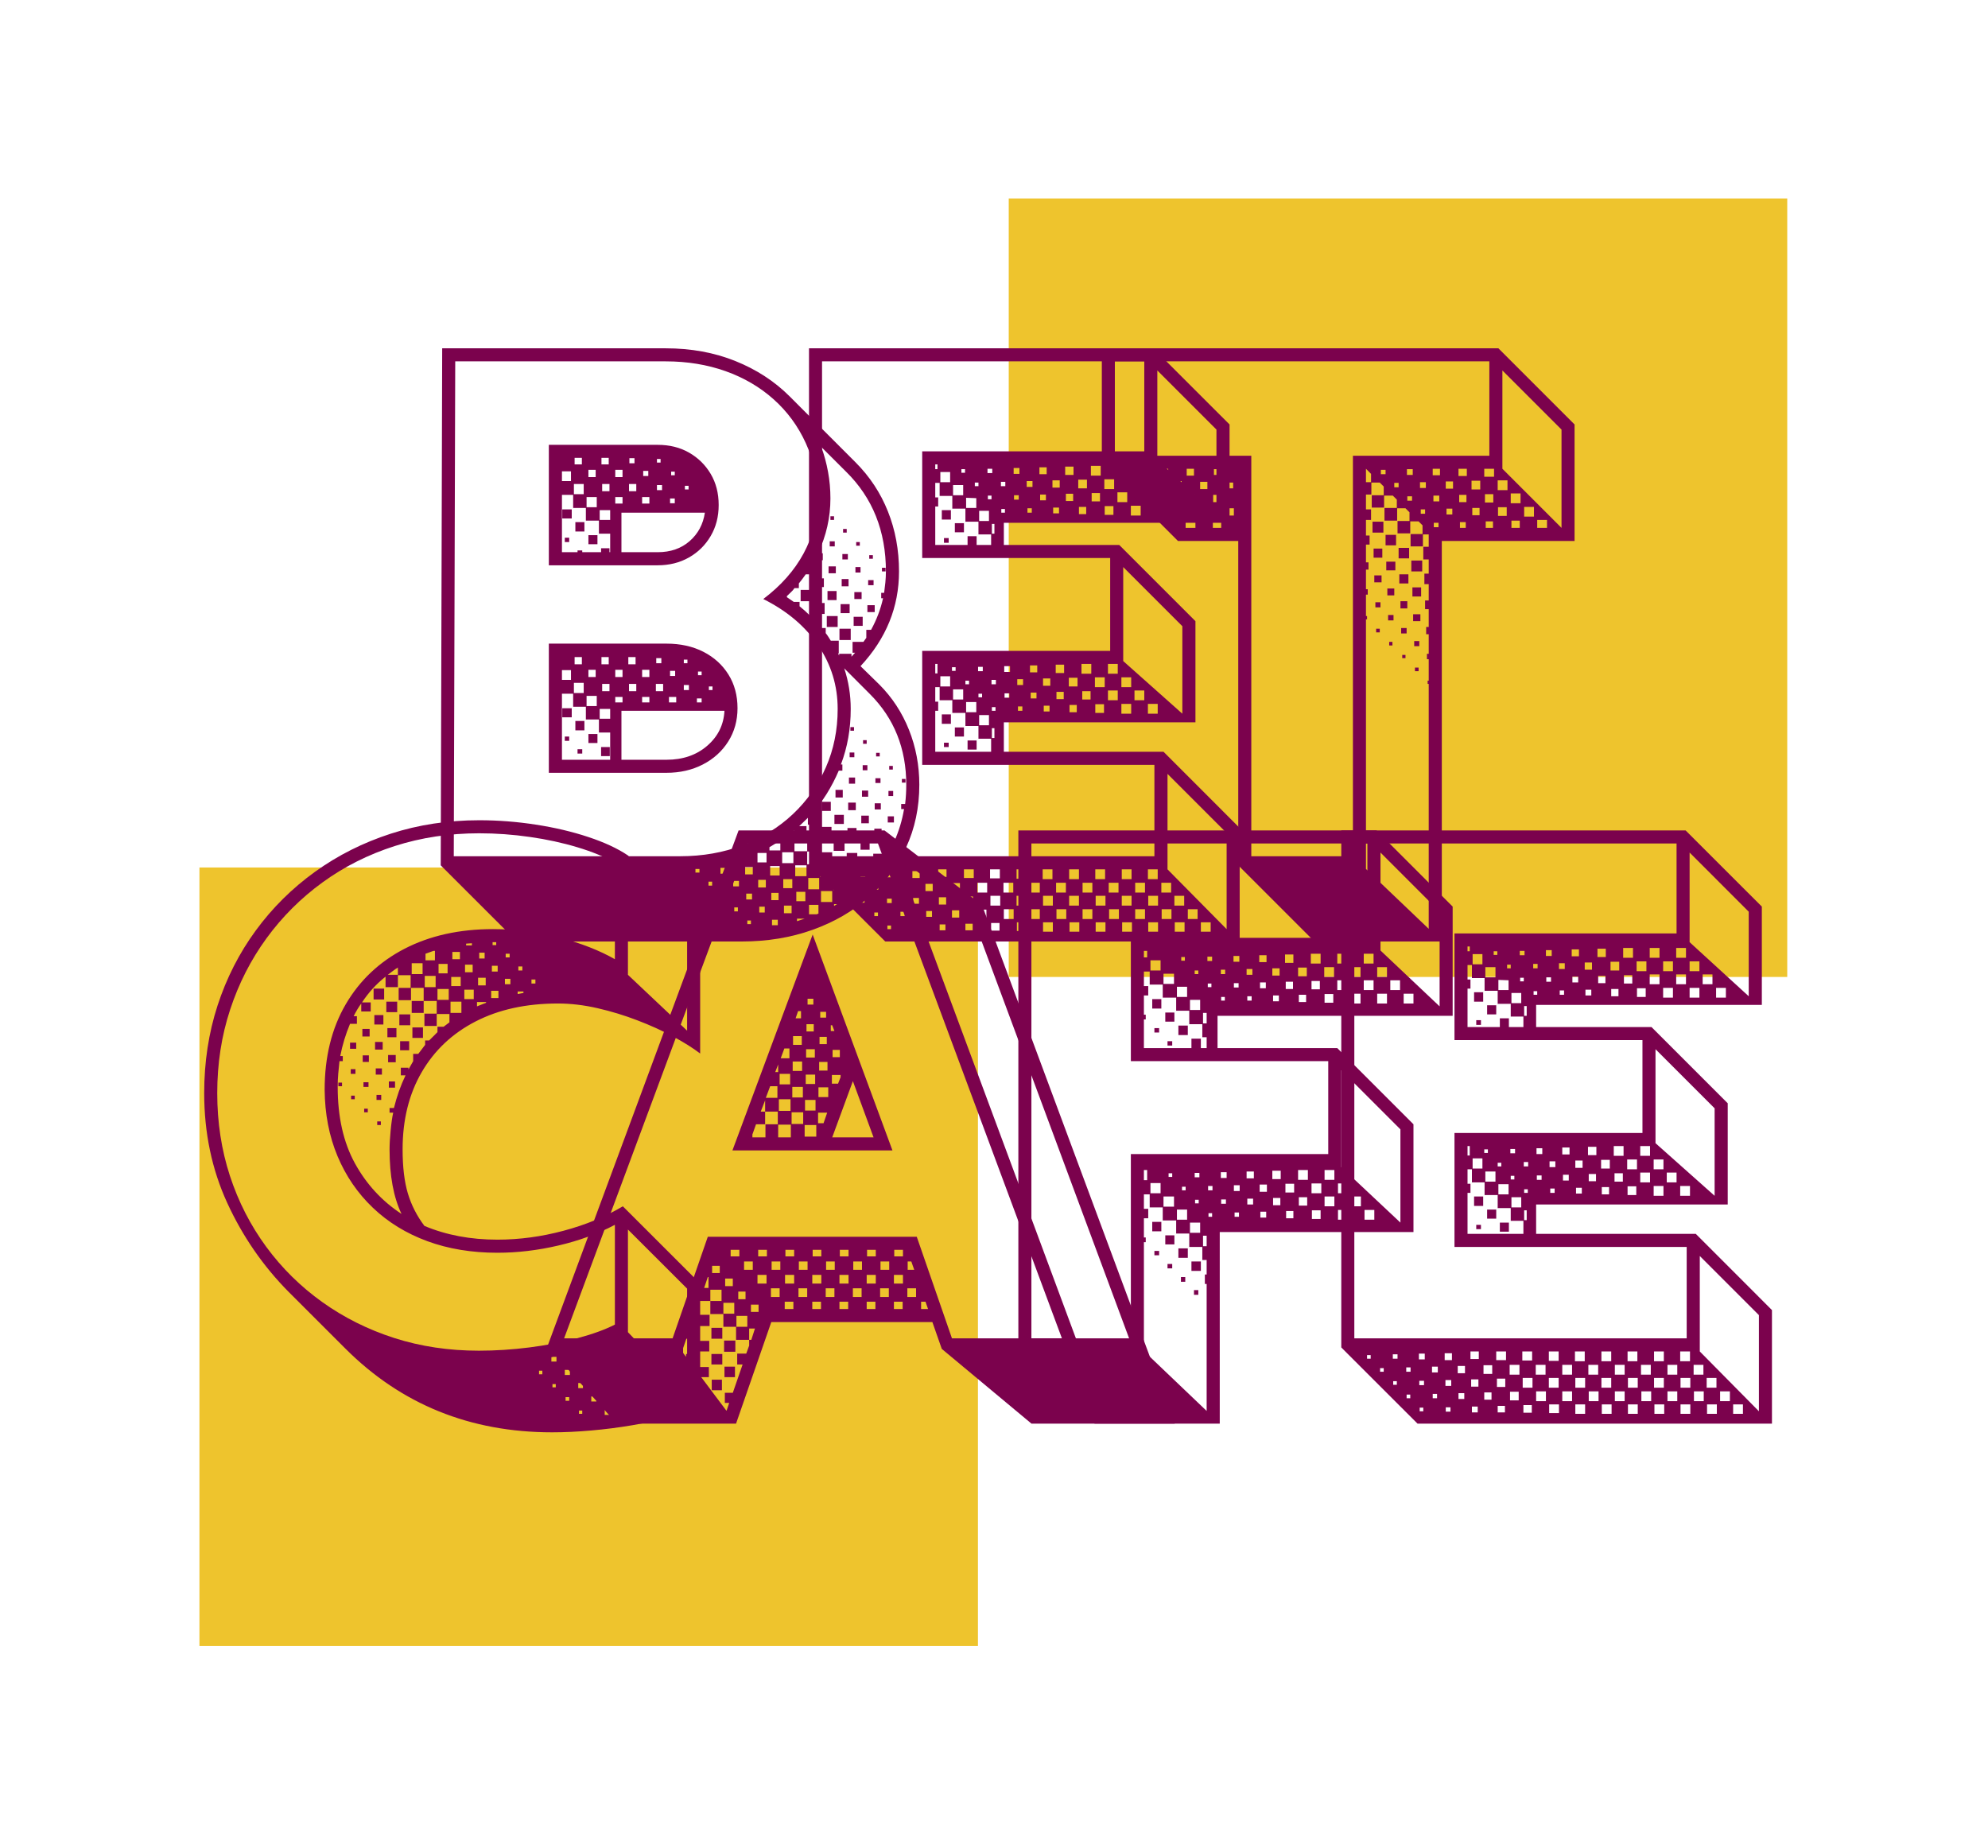 <?xml version="1.0" encoding="UTF-8"?>
<svg xmlns="http://www.w3.org/2000/svg" xmlns:xlink="http://www.w3.org/1999/xlink" width="765" viewBox="0 0 573.75 533.25" height="711" preserveAspectRatio="xMidYMid meet">
  <defs>
    <g></g>
    <clipPath id="da364ab5fd">
      <path d="M 57.559 250.371 L 282.242 250.371 L 282.242 475.055 L 57.559 475.055 Z M 57.559 250.371 " clip-rule="nonzero"></path>
    </clipPath>
    <clipPath id="858b587094">
      <path d="M 291.129 57.281 L 515.812 57.281 L 515.812 281.965 L 291.129 281.965 Z M 291.129 57.281 " clip-rule="nonzero"></path>
    </clipPath>
  </defs>
  <g clip-path="url(#da364ab5fd)">
    <path fill="#eec42d" d="M 57.559 250.371 L 282.242 250.371 L 282.242 475.055 L 57.559 475.055 Z M 57.559 250.371 " fill-opacity="1" fill-rule="nonzero"></path>
  </g>
  <g clip-path="url(#858b587094)">
    <path fill="#eec42d" d="M 291.129 57.281 L 515.812 57.281 L 515.812 281.965 L 291.129 281.965 Z M 291.129 57.281 " fill-opacity="1" fill-rule="nonzero"></path>
  </g>
  <g fill="#7b024d" fill-opacity="1">
    <g transform="translate(116.727, 249.011)">
      <g>
        <path d="M 32.469 22.719 L 10.469 0.734 L 10.891 -148.484 L 75.391 -148.484 C 82.723 -148.484 89.426 -147.258 95.5 -144.812 C 101.57 -142.375 106.773 -138.992 111.109 -134.672 L 130.156 -115.609 C 134.281 -111.484 137.406 -106.75 139.531 -101.406 C 141.664 -96.07 142.734 -90.301 142.734 -84.094 C 142.734 -73.82 139.031 -64.707 131.625 -56.75 L 137.078 -51.422 C 140.773 -47.711 143.617 -43.363 145.609 -38.375 C 147.598 -33.383 148.594 -28.098 148.594 -22.516 C 148.594 -15.953 147.316 -9.91 144.766 -4.391 C 142.223 1.117 138.645 5.895 134.031 9.938 C 129.426 13.988 124 17.129 117.75 19.359 C 111.5 21.598 104.676 22.719 97.281 22.719 Z M 14.234 -1.891 L 79.578 -1.891 C 86.078 -1.891 92.098 -2.953 97.641 -5.078 C 103.191 -7.203 108.008 -10.188 112.094 -14.031 C 116.176 -17.875 119.352 -22.379 121.625 -27.547 C 123.895 -32.711 125.031 -38.332 125.031 -44.406 C 125.031 -51.102 123.16 -57.207 119.422 -62.719 C 115.691 -68.238 110.406 -72.707 103.562 -76.125 C 108.656 -79.969 112.531 -84.348 115.188 -89.266 C 117.844 -94.191 119.172 -99.41 119.172 -104.922 C 119.172 -110.859 118.051 -116.27 115.812 -121.156 C 113.582 -126.039 110.492 -130.242 106.547 -133.766 C 102.598 -137.297 97.973 -140.004 92.672 -141.891 C 87.367 -143.773 81.609 -144.719 75.391 -144.719 L 14.656 -144.719 Z M 41.672 -85.859 L 41.672 -120.625 L 73.094 -120.625 C 76.508 -120.625 79.523 -119.875 82.141 -118.375 C 84.766 -116.875 86.844 -114.832 88.375 -112.25 C 89.914 -109.664 90.688 -106.664 90.688 -103.25 C 90.688 -99.895 89.914 -96.91 88.375 -94.297 C 86.844 -91.68 84.75 -89.617 82.094 -88.109 C 79.445 -86.609 76.445 -85.859 73.094 -85.859 Z M 129.016 -59.484 L 130.062 -60.625 L 129.328 -60.625 L 129.328 -63.766 L 132.469 -63.766 L 133.297 -64.922 L 133.297 -67.234 L 134.672 -67.234 C 136.273 -70.16 137.426 -73.195 138.125 -76.344 L 137.594 -76.344 L 137.594 -77.906 L 138.438 -77.906 C 138.57 -78.883 138.691 -79.895 138.797 -80.938 C 138.898 -81.988 138.953 -83.039 138.953 -84.094 C 138.953 -95.75 135.113 -105.348 127.438 -112.891 L 120.312 -120 C 121.156 -117.695 121.801 -115.305 122.25 -112.828 C 122.707 -110.348 122.938 -107.785 122.938 -105.141 C 122.938 -99.691 121.75 -94.422 119.375 -89.328 L 120.734 -89.328 L 120.734 -87.328 L 118.641 -87.328 L 118.641 -87.859 C 118.297 -87.086 117.844 -86.285 117.281 -85.453 L 117.281 -83.25 L 115.812 -83.25 C 115.531 -82.832 115.211 -82.395 114.859 -81.938 C 114.516 -81.488 114.172 -81.051 113.828 -80.625 L 113.828 -79.266 L 112.562 -79.266 C 112.289 -78.848 111.941 -78.445 111.516 -78.062 C 111.098 -77.676 110.719 -77.312 110.375 -76.969 L 110.375 -76.656 L 112.359 -75.297 L 114.031 -75.297 L 114.031 -74.031 C 115.082 -73.195 116.023 -72.359 116.859 -71.516 L 117.906 -71.516 L 117.906 -70.578 L 120.422 -67.75 L 121.578 -67.75 L 121.578 -66.281 C 121.859 -65.938 122.117 -65.57 122.359 -65.188 C 122.609 -64.801 122.836 -64.438 123.047 -64.094 L 125.344 -64.094 L 125.344 -60.422 L 125.141 -60.422 L 125.453 -59.797 L 125.453 -60.312 L 129.016 -60.312 Z M 49.109 -114.984 L 51.203 -114.984 L 51.203 -116.859 L 49.109 -116.859 Z M 56.859 -114.984 L 58.953 -114.984 L 58.953 -116.859 L 56.859 -116.859 Z M 64.922 -115.297 L 66.391 -115.297 L 66.391 -116.766 L 64.922 -116.766 Z M 72.875 -115.5 L 73.922 -115.5 L 73.922 -116.547 L 72.875 -116.547 Z M 53.094 -111.312 L 55.188 -111.312 L 55.188 -113.406 L 53.094 -113.406 Z M 60.844 -111.312 L 62.938 -111.312 L 62.938 -113.406 L 60.844 -113.406 Z M 68.906 -111.625 L 70.375 -111.625 L 70.375 -113.094 L 68.906 -113.094 Z M 45.453 -110.156 L 48.062 -110.156 L 48.062 -112.984 L 45.453 -112.984 Z M 76.969 -111.844 L 78.016 -111.844 L 78.016 -112.891 L 76.969 -112.891 Z M 48.906 -106.391 L 51.734 -106.391 L 51.734 -109.328 L 48.906 -109.328 Z M 57.062 -107.234 L 59.172 -107.234 L 59.172 -109.328 L 57.062 -109.328 Z M 64.812 -107.234 L 66.906 -107.234 L 66.906 -109.328 L 64.812 -109.328 Z M 72.875 -107.547 L 74.344 -107.547 L 74.344 -109.016 L 72.875 -109.016 Z M 80.938 -107.75 L 82 -107.75 L 82 -108.797 L 80.938 -108.797 Z M 45.453 -89.641 L 49.953 -89.641 L 49.953 -90.156 L 51.312 -90.156 L 51.312 -89.641 L 56.75 -89.641 L 56.75 -90.781 L 59.172 -90.781 L 59.172 -89.641 L 59.375 -89.641 L 59.375 -94.984 L 56.125 -94.984 L 56.125 -98.75 L 52.359 -98.75 L 52.359 -102.406 L 48.688 -102.406 L 48.688 -106.188 L 45.453 -106.188 Z M 52.562 -102.625 L 55.5 -102.625 L 55.5 -105.547 L 52.562 -105.547 Z M 60.844 -103.672 L 62.938 -103.672 L 62.938 -105.547 L 60.844 -105.547 Z M 68.594 -103.672 L 70.688 -103.672 L 70.688 -105.547 L 68.594 -105.547 Z M 76.656 -103.766 L 78.016 -103.766 L 78.016 -105.141 L 76.656 -105.141 Z M 45.547 -99.375 L 45.547 -102 L 48.281 -102 L 48.281 -99.375 Z M 56.344 -98.953 L 59.375 -98.953 L 59.375 -101.781 L 56.344 -101.781 Z M 62.625 -89.641 L 73.094 -89.641 C 76.789 -89.641 79.859 -90.703 82.297 -92.828 C 84.742 -94.961 86.211 -97.703 86.703 -101.047 L 62.625 -101.047 Z M 122.938 -98.953 L 122.938 -100 L 123.984 -100 L 123.984 -98.953 Z M 49.328 -95.609 L 49.328 -98.328 L 51.938 -98.328 L 51.938 -95.609 Z M 126.594 -95.297 L 126.594 -96.344 L 127.641 -96.344 L 127.641 -95.297 Z M 53.094 -91.938 L 53.094 -94.562 L 55.703 -94.562 L 55.703 -91.938 Z M 46.281 -92.562 L 46.281 -93.828 L 47.547 -93.828 L 47.547 -92.562 Z M 122.734 -91.312 L 122.734 -92.781 L 124.188 -92.781 L 124.188 -91.312 Z M 130.375 -91.516 L 130.375 -92.562 L 131.422 -92.562 L 131.422 -91.516 Z M 126.391 -87.547 L 126.391 -89.109 L 127.969 -89.109 L 127.969 -87.547 Z M 134.141 -87.75 L 134.141 -88.797 L 135.188 -88.797 L 135.188 -87.75 Z M 122.406 -83.562 L 122.406 -85.547 L 124.5 -85.547 L 124.5 -83.562 Z M 130.156 -83.766 L 130.156 -85.344 L 131.625 -85.344 L 131.625 -83.766 Z M 137.812 -84.094 L 137.812 -85.141 L 138.859 -85.141 L 138.859 -84.094 Z M 118.438 -79.578 L 118.438 -82.094 L 121.047 -82.094 L 121.047 -79.578 Z M 126.188 -79.797 L 126.188 -81.891 L 128.172 -81.891 L 128.172 -79.797 Z M 133.828 -80.109 L 133.828 -81.578 L 135.391 -81.578 L 135.391 -80.109 Z M 114.344 -75.5 L 114.344 -78.75 L 117.594 -78.75 L 117.594 -75.5 Z M 122.094 -75.812 L 122.094 -78.438 L 124.719 -78.438 L 124.719 -75.812 Z M 129.844 -76.125 L 129.844 -78.125 L 131.938 -78.125 L 131.938 -76.125 Z M 118.125 -71.828 L 118.125 -74.969 L 121.266 -74.969 L 121.266 -71.828 Z M 125.875 -72.047 L 125.875 -74.656 L 128.484 -74.656 L 128.484 -72.047 Z M 133.609 -72.359 L 133.609 -74.344 L 135.719 -74.344 L 135.719 -72.359 Z M 121.891 -68.062 L 121.891 -71.203 L 125.031 -71.203 L 125.031 -68.062 Z M 129.641 -68.375 L 129.641 -71 L 132.25 -71 L 132.25 -68.375 Z M 125.547 -64.297 L 125.547 -67.547 L 128.797 -67.547 L 128.797 -64.297 Z M 41.672 -25.969 L 41.672 -63.25 L 75.609 -63.25 C 79.648 -63.25 83.207 -62.461 86.281 -60.891 C 89.352 -59.316 91.758 -57.133 93.5 -54.344 C 95.25 -51.551 96.125 -48.305 96.125 -44.609 C 96.125 -41.047 95.234 -37.848 93.453 -35.016 C 91.672 -32.191 89.227 -29.977 86.125 -28.375 C 83.02 -26.77 79.516 -25.969 75.609 -25.969 Z M 49.109 -57.281 L 51.203 -57.281 L 51.203 -59.375 L 49.109 -59.375 Z M 56.859 -57.281 L 58.953 -57.281 L 58.953 -59.375 L 56.859 -59.375 Z M 64.609 -57.281 L 66.703 -57.281 L 66.703 -59.375 L 64.609 -59.375 Z M 72.672 -57.594 L 74.141 -57.594 L 74.141 -59.062 L 72.672 -59.062 Z M 80.625 -57.594 L 81.672 -57.594 L 81.672 -58.641 L 80.625 -58.641 Z M 123.781 7.859 L 127.438 7.859 L 127.438 4.391 L 131 4.391 L 131 7.547 C 133.656 5.305 135.957 2.789 137.906 0 L 135.297 0 L 135.297 -2.625 L 138.016 -2.625 L 138.016 -0.203 C 138.43 -0.766 138.832 -1.359 139.219 -1.984 C 139.602 -2.617 139.969 -3.285 140.312 -3.984 L 139.266 -3.984 L 139.266 -6.172 L 141.359 -6.172 C 142.691 -9.109 143.633 -12.219 144.188 -15.5 L 143.359 -15.5 L 143.359 -16.969 L 144.5 -16.969 C 144.719 -18.781 144.828 -20.629 144.828 -22.516 C 144.828 -32.984 141.332 -41.707 134.344 -48.688 L 126.922 -56.125 C 128.172 -52.352 128.797 -48.445 128.797 -44.406 C 128.797 -38.676 127.852 -33.332 125.969 -28.375 L 126.391 -28.375 L 126.391 -26.594 L 125.344 -26.594 C 124.363 -24.289 123.211 -22.07 121.891 -19.938 C 120.566 -17.812 119.066 -15.844 117.391 -14.031 L 119.578 -14.031 L 119.578 -11 L 116.438 -11 L 116.438 -12.984 L 113.938 -10.578 L 116.031 -10.578 L 116.031 -7.016 L 112.562 -7.016 L 112.562 -3.344 L 116.234 -3.344 L 116.234 -6.812 L 119.797 -6.812 L 119.797 -3.25 L 116.234 -3.25 L 116.234 0.422 L 119.906 0.422 L 119.906 -3.031 L 123.453 -3.031 L 123.453 0.422 L 120 0.422 L 120 4.078 L 123.672 4.078 L 123.672 0.625 L 127.234 0.625 L 127.234 4.188 L 123.781 4.188 Z M 53.094 -53.609 L 55.188 -53.609 L 55.188 -55.703 L 53.094 -55.703 Z M 60.844 -53.609 L 62.938 -53.609 L 62.938 -55.703 L 60.844 -55.703 Z M 68.594 -53.609 L 70.688 -53.609 L 70.688 -55.703 L 68.594 -55.703 Z M 45.453 -52.781 L 48.062 -52.781 L 48.062 -55.609 L 45.453 -55.609 Z M 76.656 -53.922 L 78.125 -53.922 L 78.125 -55.391 L 76.656 -55.391 Z M 84.719 -54.141 L 85.766 -54.141 L 85.766 -55.188 L 84.719 -55.188 Z M 48.906 -49 L 51.734 -49 L 51.734 -51.938 L 48.906 -51.938 Z M 57.062 -49.531 L 59.172 -49.531 L 59.172 -51.625 L 57.062 -51.625 Z M 64.812 -49.531 L 66.906 -49.531 L 66.906 -51.625 L 64.812 -51.625 Z M 72.562 -49.531 L 74.656 -49.531 L 74.656 -51.625 L 72.562 -51.625 Z M 80.625 -49.844 L 82.094 -49.844 L 82.094 -51.312 L 80.625 -51.312 Z M 87.859 -49.844 L 88.906 -49.844 L 88.906 -50.891 L 87.859 -50.891 Z M 45.453 -29.734 L 59.375 -29.734 L 59.375 -37.594 L 56.125 -37.594 L 56.125 -41.359 L 52.359 -41.359 L 52.359 -45.031 L 48.688 -45.031 L 48.688 -48.797 L 45.453 -48.797 Z M 52.562 -45.234 L 55.5 -45.234 L 55.5 -48.172 L 52.562 -48.172 Z M 60.844 -46.281 L 62.938 -46.281 L 62.938 -47.859 L 60.844 -47.859 Z M 68.594 -46.281 L 70.688 -46.281 L 70.688 -47.859 L 68.594 -47.859 Z M 76.344 -46.281 L 78.438 -46.281 L 78.438 -47.859 L 76.344 -47.859 Z M 84.406 -46.281 L 85.766 -46.281 L 85.766 -47.438 L 84.406 -47.438 Z M 45.547 -41.984 L 45.547 -44.609 L 48.281 -44.609 L 48.281 -41.984 Z M 56.344 -41.578 L 59.375 -41.578 L 59.375 -44.406 L 56.344 -44.406 Z M 62.625 -29.734 L 75.609 -29.734 C 80.348 -29.734 84.27 -31.078 87.375 -33.766 C 90.488 -36.453 92.148 -39.82 92.359 -43.875 L 62.625 -43.875 Z M 49.328 -38.219 L 49.328 -40.938 L 51.938 -40.938 L 51.938 -38.219 Z M 128.703 -38.109 L 128.703 -39.156 L 129.75 -39.156 L 129.75 -38.109 Z M 53.094 -34.562 L 53.094 -37.172 L 55.703 -37.172 L 55.703 -34.562 Z M 46.281 -35.188 L 46.281 -36.438 L 47.547 -36.438 L 47.547 -35.188 Z M 132.359 -34.344 L 132.359 -35.391 L 133.406 -35.391 L 133.406 -34.344 Z M 56.75 -30.781 L 56.75 -33.406 L 59.266 -33.406 L 59.266 -30.781 Z M 49.953 -31.516 L 49.953 -32.781 L 51.312 -32.781 L 51.312 -31.516 Z M 128.484 -30.469 L 128.484 -31.828 L 129.844 -31.828 L 129.844 -30.469 Z M 136.125 -30.688 L 136.125 -31.734 L 137.172 -31.734 L 137.172 -30.688 Z M 132.25 -26.703 L 132.25 -28.172 L 133.609 -28.172 L 133.609 -26.703 Z M 139.906 -26.906 L 139.906 -27.953 L 140.953 -27.953 L 140.953 -26.906 Z M 128.281 -22.828 L 128.281 -24.609 L 130.062 -24.609 L 130.062 -22.828 Z M 135.922 -23.031 L 135.922 -24.406 L 137.391 -24.406 L 137.391 -23.031 Z M 143.562 -23.141 L 143.562 -24.188 L 144.609 -24.188 L 144.609 -23.141 Z M 124.406 -18.844 L 124.406 -21.047 L 126.5 -21.047 L 126.5 -18.844 Z M 132.047 -19.062 L 132.047 -20.844 L 133.828 -20.844 L 133.828 -19.062 Z M 139.688 -19.266 L 139.688 -20.734 L 141.047 -20.734 L 141.047 -19.266 Z M 120.422 -14.969 L 120.422 -17.594 L 123.047 -17.594 L 123.047 -14.969 Z M 128.062 -15.188 L 128.062 -17.375 L 130.266 -17.375 L 130.266 -15.188 Z M 135.719 -15.391 L 135.719 -17.172 L 137.484 -17.172 L 137.484 -15.391 Z M 124.094 -11.203 L 124.094 -13.828 L 126.812 -13.828 L 126.812 -11.203 Z M 131.844 -11.406 L 131.844 -13.609 L 134.031 -13.609 L 134.031 -11.406 Z M 139.484 -11.625 L 139.484 -13.406 L 141.266 -13.406 L 141.266 -11.625 Z M 120.219 -7.219 L 120.219 -10.359 L 123.25 -10.359 L 123.25 -7.219 Z M 127.859 -7.438 L 127.859 -10.047 L 130.469 -10.047 L 130.469 -7.438 Z M 135.609 -7.641 L 135.609 -9.844 L 137.703 -9.844 L 137.703 -7.641 Z M 109.422 -7.016 L 112.469 -7.016 L 112.469 -9.312 Z M 123.875 -3.453 L 123.875 -6.594 L 127.016 -6.594 L 127.016 -3.453 Z M 105.344 -3.562 L 108.484 -3.562 L 108.484 -6.391 L 105.344 -4.5 Z M 131.625 -3.766 L 131.625 -6.391 L 134.25 -6.391 L 134.25 -3.766 Z M 109.016 0.109 L 112.25 0.109 L 112.25 -3.031 L 109.016 -3.031 Z M 101.891 -0.109 L 104.5 -0.109 L 104.5 -2.828 L 102 -2.828 C 102 -2.828 101.977 -2.828 101.938 -2.828 C 101.906 -2.828 101.891 -2.789 101.891 -2.719 Z M 127.641 0.203 L 127.641 -2.828 L 130.688 -2.828 L 130.688 0.203 Z M 95.297 -0.312 L 96.75 -0.312 L 96.75 -0.734 Z M 112.781 3.875 L 116.031 3.875 L 116.031 0.734 L 112.781 0.734 Z M 131.422 3.984 L 131.422 0.844 L 134.453 0.844 L 134.453 3.984 Z M 105.547 3.672 L 108.281 3.672 L 108.281 0.938 L 105.547 0.938 Z M 98.328 3.344 L 100.531 3.344 L 100.531 1.25 L 98.328 1.25 Z M 91.203 3.141 L 92.781 3.141 L 92.781 1.469 L 91.203 1.469 Z M 83.984 2.828 L 85.141 2.828 L 85.141 1.781 L 83.984 1.781 Z M 116.547 7.641 L 119.688 7.641 L 119.688 4.391 L 116.547 4.391 Z M 109.328 7.328 L 111.938 7.328 L 111.938 4.719 L 109.328 4.719 Z M 102.094 7.125 L 104.297 7.125 L 104.297 4.922 L 102.094 4.922 Z M 94.875 6.812 L 96.547 6.812 L 96.547 5.234 L 94.875 5.234 Z M 87.75 6.594 L 88.797 6.594 L 88.797 5.438 L 87.75 5.438 Z M 127.438 10.266 L 130.578 7.953 L 127.438 7.953 Z M 120.219 11.312 L 123.453 11.312 L 123.453 8.172 L 120.219 8.172 Z M 113.094 11.094 L 115.703 11.094 L 115.703 8.375 L 113.094 8.375 Z M 105.875 10.781 L 107.969 10.781 L 107.969 8.688 L 105.875 8.688 Z M 98.641 10.578 L 100.312 10.578 L 100.312 8.906 L 98.641 8.906 Z M 91.422 10.266 L 92.562 10.266 L 92.562 9.219 L 91.422 9.219 Z M 123.984 12.469 L 124.828 11.938 L 123.984 11.938 Z M 116.766 14.875 L 118.953 14.875 L 119.484 14.656 L 119.484 12.141 L 116.766 12.141 Z M 109.531 14.562 L 111.734 14.562 L 111.734 12.359 L 109.531 12.359 Z M 102.406 14.344 L 103.984 14.344 L 103.984 12.672 L 102.406 12.672 Z M 95.188 14.031 L 96.234 14.031 L 96.234 12.875 L 95.188 12.875 Z M 113.297 16.859 L 115.5 16.125 L 113.297 16.125 Z M 106.078 18.016 L 107.75 18.016 L 107.75 16.438 L 106.078 16.438 Z M 98.953 17.703 L 100 17.703 L 100 16.656 L 98.953 16.656 Z M 98.953 17.703 "></path>
      </g>
    </g>
  </g>
  <g fill="#7b024d" fill-opacity="1">
    <g transform="translate(223.014, 249.011)">
      <g>
        <path d="M 32.469 22.719 L 10.469 0.734 L 10.469 -148.484 L 109.844 -148.484 L 131.844 -126.5 L 131.844 -98.125 L 66.703 -98.125 L 66.703 -91.734 L 100 -91.734 L 122 -69.734 L 122 -40.531 L 66.703 -40.531 L 66.703 -32.047 L 112.781 -32.047 L 134.766 -10.047 L 134.766 22.719 Z M 14.234 -1.891 L 110.156 -1.891 L 110.156 -28.266 L 43.141 -28.266 L 43.141 -61.156 L 97.391 -61.156 L 97.391 -87.969 L 43.141 -87.969 L 43.141 -118.75 L 107.234 -118.75 L 107.234 -144.719 L 14.234 -144.719 Z M 128.062 -100.625 L 128.062 -125.031 L 111 -142.094 L 111 -116.234 Z M 46.906 -113.609 L 47.547 -113.609 L 47.547 -114.984 L 46.906 -114.984 Z M 91.828 -111.734 L 94.656 -111.734 L 94.656 -114.562 L 91.828 -114.562 Z M 99.484 -111.734 L 102.312 -111.734 L 102.312 -114.562 L 99.484 -114.562 Z M 107.125 -111.734 L 109.953 -111.734 L 109.953 -114.562 L 107.125 -114.562 Z M 84.406 -111.938 L 86.812 -111.938 L 86.812 -114.344 L 84.406 -114.344 Z M 76.969 -112.156 L 79.062 -112.156 L 79.062 -114.141 L 76.969 -114.141 Z M 69.531 -112.25 L 71.203 -112.25 L 71.203 -113.938 L 69.531 -113.938 Z M 61.984 -112.469 L 63.359 -112.469 L 63.359 -113.719 L 61.984 -113.719 Z M 54.453 -112.562 L 55.5 -112.562 L 55.5 -113.609 L 54.453 -113.609 Z M 48.375 -109.844 L 51.203 -109.844 L 51.203 -112.781 L 48.375 -112.781 Z M 95.703 -107.859 L 98.531 -107.859 L 98.531 -110.688 L 95.703 -110.688 Z M 103.359 -107.859 L 106.188 -107.859 L 106.188 -110.688 L 103.359 -110.688 Z M 111 -107.859 L 113.828 -107.859 L 113.828 -110.688 L 111 -110.688 Z M 88.172 -108.062 L 90.688 -108.062 L 90.688 -110.578 L 88.172 -110.578 Z M 80.734 -108.281 L 82.828 -108.281 L 82.828 -110.375 L 80.734 -110.375 Z M 73.297 -108.484 L 74.969 -108.484 L 74.969 -110.156 L 73.297 -110.156 Z M 65.859 -108.688 L 67.125 -108.688 L 67.125 -109.953 L 65.859 -109.953 Z M 58.328 -108.688 L 59.375 -108.688 L 59.375 -109.734 L 58.328 -109.734 Z M 46.906 -91.734 L 56.234 -91.734 L 56.234 -94.25 L 58.844 -94.25 L 58.844 -91.734 L 63.031 -91.734 L 63.031 -94.766 L 59.375 -94.766 L 59.375 -98.438 L 55.609 -98.438 L 55.609 -102.203 L 51.828 -102.203 L 51.828 -105.875 L 48.172 -105.875 L 48.172 -109.641 L 46.906 -109.641 L 46.906 -105.453 L 47.75 -105.453 L 47.75 -102.828 L 46.906 -102.828 Z M 52.047 -106.078 L 54.969 -106.078 L 54.969 -109.016 L 52.047 -109.016 Z M 99.484 -104.094 L 102.312 -104.094 L 102.312 -106.922 L 99.484 -106.922 Z M 107.125 -104.094 L 109.953 -104.094 L 109.953 -106.922 L 107.125 -106.922 Z M 114.766 -104.094 L 117.594 -104.094 L 117.594 -106.922 L 114.766 -106.922 Z M 92.047 -104.297 L 94.453 -104.297 L 94.453 -106.703 L 92.047 -106.703 Z M 84.609 -104.406 L 86.703 -104.406 L 86.703 -106.5 L 84.609 -106.5 Z M 77.172 -104.609 L 78.844 -104.609 L 78.844 -106.281 L 77.172 -106.281 Z M 69.641 -104.812 L 71 -104.812 L 71 -106.078 L 69.641 -106.078 Z M 62.094 -104.922 L 63.141 -104.922 L 63.141 -105.969 L 62.094 -105.969 Z M 55.812 -102.406 L 58.75 -102.406 L 58.75 -105.234 L 55.812 -105.344 Z M 103.359 -100.219 L 106.188 -100.219 L 106.188 -103.047 L 103.359 -103.047 Z M 111 -100.219 L 113.828 -100.219 L 113.828 -103.047 L 111 -103.047 Z M 118.641 -100.219 L 121.469 -100.219 L 121.469 -103.047 L 118.641 -103.047 Z M 95.812 -100.422 L 98.328 -100.422 L 98.328 -102.938 L 95.812 -102.938 Z M 88.375 -100.625 L 90.469 -100.625 L 90.469 -102.719 L 88.375 -102.719 Z M 80.938 -100.844 L 82.625 -100.844 L 82.625 -102.516 L 80.938 -102.516 Z M 73.516 -101.047 L 74.766 -101.047 L 74.766 -102.312 L 73.516 -102.312 Z M 65.969 -101.047 L 67.016 -101.047 L 67.016 -102.094 L 65.969 -102.094 Z M 48.797 -99.062 L 48.797 -101.781 L 51.422 -101.781 L 51.422 -99.062 Z M 59.578 -98.641 L 62.406 -98.641 L 62.406 -101.578 L 59.578 -101.578 Z M 52.562 -95.391 L 52.562 -98.016 L 55.188 -98.016 L 55.188 -95.391 Z M 63.25 -94.984 L 63.984 -94.984 L 63.984 -97.797 L 63.25 -97.797 Z M 49.422 -92.359 L 49.422 -93.719 L 50.781 -93.719 L 50.781 -92.359 Z M 118.219 -43.031 L 118.219 -68.281 L 101.156 -85.344 L 101.156 -58.219 Z M 46.906 -54.656 L 47.547 -54.656 L 47.547 -57.391 L 46.906 -57.391 Z M 89.109 -54.562 L 91.938 -54.562 L 91.938 -57.391 L 89.109 -57.391 Z M 96.75 -54.562 L 99.578 -54.562 L 99.578 -57.391 L 96.75 -57.391 Z M 81.672 -54.766 L 84.094 -54.766 L 84.094 -57.172 L 81.672 -57.172 Z M 74.25 -54.969 L 76.344 -54.969 L 76.344 -56.969 L 74.25 -56.969 Z M 66.812 -55.078 L 68.484 -55.078 L 68.484 -56.75 L 66.812 -56.75 Z M 59.266 -55.297 L 60.625 -55.297 L 60.625 -56.547 L 59.266 -56.547 Z M 51.734 -55.391 L 52.781 -55.391 L 52.781 -56.438 L 51.734 -56.438 Z M 48.375 -50.891 L 51.203 -50.891 L 51.203 -53.828 L 48.375 -53.828 Z M 92.984 -50.688 L 95.812 -50.688 L 95.812 -53.516 L 92.984 -53.516 Z M 100.625 -50.688 L 103.453 -50.688 L 103.453 -53.516 L 100.625 -53.516 Z M 85.453 -50.891 L 87.969 -50.891 L 87.969 -53.406 L 85.453 -53.406 Z M 78.016 -51.094 L 80.109 -51.094 L 80.109 -53.203 L 78.016 -53.203 Z M 70.578 -51.312 L 72.25 -51.312 L 72.25 -52.984 L 70.578 -52.984 Z M 63.141 -51.516 L 64.406 -51.516 L 64.406 -52.781 L 63.141 -52.781 Z M 55.609 -51.516 L 56.656 -51.516 L 56.656 -52.562 L 55.609 -52.562 Z M 46.906 -32.047 L 63.031 -32.047 L 63.031 -35.812 L 59.375 -35.812 L 59.375 -39.484 L 55.609 -39.484 L 55.609 -43.25 L 51.828 -43.25 L 51.828 -46.906 L 48.172 -46.906 L 48.172 -50.688 L 46.906 -50.688 L 46.906 -46.5 L 47.75 -46.5 L 47.75 -43.875 L 46.906 -43.875 Z M 52.047 -47.125 L 54.969 -47.125 L 54.969 -50.047 L 52.047 -50.047 Z M 96.75 -46.906 L 99.578 -46.906 L 99.578 -49.734 L 96.75 -49.734 Z M 104.406 -46.906 L 107.234 -46.906 L 107.234 -49.734 L 104.406 -49.734 Z M 89.328 -47.125 L 91.734 -47.125 L 91.734 -49.531 L 89.328 -49.531 Z M 81.891 -47.234 L 83.984 -47.234 L 83.984 -49.328 L 81.891 -49.328 Z M 74.453 -47.438 L 76.125 -47.438 L 76.125 -49.109 L 74.453 -49.109 Z M 66.906 -47.641 L 68.281 -47.641 L 68.281 -48.906 L 66.906 -48.906 Z M 59.375 -47.75 L 60.422 -47.75 L 60.422 -48.797 L 59.375 -48.797 Z M 55.812 -43.453 L 58.75 -43.453 L 58.75 -46.391 L 55.812 -46.391 Z M 100.625 -43.031 L 103.453 -43.031 L 103.453 -45.859 L 100.625 -45.859 Z M 108.281 -43.031 L 111.109 -43.031 L 111.109 -45.859 L 108.281 -45.859 Z M 93.094 -43.25 L 95.609 -43.25 L 95.609 -45.766 L 93.094 -45.766 Z M 85.656 -43.453 L 87.75 -43.453 L 87.75 -45.547 L 85.656 -45.547 Z M 78.219 -43.672 L 79.891 -43.672 L 79.891 -45.344 L 78.219 -45.344 Z M 70.781 -43.875 L 72.047 -43.875 L 72.047 -45.125 L 70.781 -45.125 Z M 63.25 -43.875 L 64.297 -43.875 L 64.297 -44.922 L 63.25 -44.922 Z M 48.797 -40.109 L 48.797 -42.828 L 51.422 -42.828 L 51.422 -40.109 Z M 59.578 -39.688 L 62.406 -39.688 L 62.406 -42.625 L 59.578 -42.625 Z M 52.562 -36.438 L 52.562 -39.062 L 55.188 -39.062 L 55.188 -36.438 Z M 63.25 -36.016 L 63.984 -36.016 L 63.984 -38.844 L 63.25 -38.844 Z M 56.234 -32.672 L 56.234 -35.297 L 58.844 -35.297 L 58.844 -32.672 Z M 49.422 -33.406 L 49.422 -34.656 L 50.781 -34.656 L 50.781 -33.406 Z M 131 19.156 L 131 -8.594 L 113.938 -25.656 L 113.938 1.891 Z M 47.75 4.078 L 50.156 4.078 L 50.156 1.891 L 47.75 1.891 Z M 55.188 4.391 L 58.016 4.391 L 58.016 1.891 L 55.188 1.891 Z M 62.719 4.5 L 65.547 4.5 L 65.547 1.891 L 62.719 1.891 Z M 70.375 4.609 L 73.203 4.609 L 73.203 1.891 L 70.375 1.891 Z M 77.906 4.719 L 80.734 4.719 L 80.734 1.891 L 77.906 1.891 Z M 85.547 4.719 L 88.375 4.719 L 88.375 1.891 L 85.547 1.891 Z M 93.094 4.719 L 95.922 4.719 L 95.922 1.891 L 93.094 1.891 Z M 100.734 4.719 L 103.562 4.719 L 103.562 1.891 L 100.734 1.891 Z M 108.281 4.719 L 111.109 4.719 L 111.109 1.891 L 108.281 1.891 Z M 40.312 4.391 L 42.406 4.391 L 42.406 2.406 L 40.312 2.406 Z M 32.875 4.188 L 34.562 4.188 L 34.562 2.516 L 32.875 2.516 Z M 25.344 3.984 L 26.703 3.984 L 26.703 2.719 L 25.344 2.719 Z M 17.906 3.984 L 18.953 3.984 L 18.953 2.938 L 17.906 2.938 Z M 59.062 8.594 L 61.891 8.594 L 61.891 5.766 L 59.062 5.766 Z M 66.594 8.594 L 69.422 8.594 L 69.422 5.766 L 66.594 5.766 Z M 74.25 8.594 L 77.078 8.594 L 77.078 5.766 L 74.25 5.766 Z M 81.781 8.594 L 84.609 8.594 L 84.609 5.766 L 81.781 5.766 Z M 89.422 8.594 L 92.25 8.594 L 92.25 5.766 L 89.422 5.766 Z M 96.969 8.594 L 99.797 8.594 L 99.797 5.766 L 96.969 5.766 Z M 104.609 8.594 L 107.438 8.594 L 107.438 5.766 L 104.609 5.766 Z M 112.156 8.594 L 114.984 8.594 L 114.984 5.766 L 112.156 5.766 Z M 51.516 8.375 L 54.031 8.375 L 54.031 5.859 L 51.516 5.859 Z M 44.078 8.172 L 46.172 8.172 L 46.172 6.078 L 44.078 6.078 Z M 36.656 7.953 L 38.328 7.953 L 38.328 6.281 L 36.656 6.281 Z M 29.219 7.75 L 30.469 7.75 L 30.469 6.5 L 29.219 6.5 Z M 21.672 7.75 L 22.719 7.75 L 22.719 6.703 L 21.672 6.703 Z M 62.828 12.359 L 65.656 12.359 L 65.656 9.531 L 62.828 9.531 Z M 70.375 12.359 L 73.203 12.359 L 73.203 9.531 L 70.375 9.531 Z M 78.016 12.359 L 80.844 12.359 L 80.844 9.531 L 78.016 9.531 Z M 85.547 12.359 L 88.375 12.359 L 88.375 9.531 L 85.547 9.531 Z M 93.203 12.359 L 96.031 12.359 L 96.031 9.531 L 93.203 9.531 Z M 100.734 12.359 L 103.562 12.359 L 103.562 9.531 L 100.734 9.531 Z M 108.375 12.359 L 111.203 12.359 L 111.203 9.531 L 108.375 9.531 Z M 115.922 12.359 L 118.75 12.359 L 118.75 9.531 L 115.922 9.531 Z M 55.391 12.141 L 57.797 12.141 L 57.797 9.734 L 55.391 9.734 Z M 47.953 12.047 L 50.047 12.047 L 50.047 9.953 L 47.953 9.953 Z M 40.531 11.828 L 42.203 11.828 L 42.203 10.156 L 40.531 10.156 Z M 32.984 11.625 L 34.344 11.625 L 34.344 10.359 L 32.984 10.359 Z M 25.453 11.516 L 26.5 11.516 L 26.5 10.469 L 25.453 10.469 Z M 66.703 16.234 L 69.531 16.234 L 69.531 13.406 L 66.703 13.406 Z M 74.25 16.234 L 77.078 16.234 L 77.078 13.406 L 74.25 13.406 Z M 81.891 16.234 L 84.719 16.234 L 84.719 13.406 L 81.891 13.406 Z M 89.422 16.234 L 92.25 16.234 L 92.25 13.406 L 89.422 13.406 Z M 97.078 16.234 L 99.906 16.234 L 99.906 13.406 L 97.078 13.406 Z M 104.609 16.234 L 107.438 16.234 L 107.438 13.406 L 104.609 13.406 Z M 112.25 16.234 L 115.078 16.234 L 115.078 13.406 L 112.25 13.406 Z M 119.797 16.234 L 122.625 16.234 L 122.625 13.406 L 119.797 13.406 Z M 59.172 16.016 L 61.672 16.016 L 61.672 13.516 L 59.172 13.516 Z M 51.734 15.812 L 53.828 15.812 L 53.828 13.719 L 51.734 13.719 Z M 44.297 15.609 L 45.969 15.609 L 45.969 13.922 L 44.297 13.922 Z M 36.859 15.391 L 38.109 15.391 L 38.109 14.141 L 36.859 14.141 Z M 29.328 15.391 L 30.375 15.391 L 30.375 14.344 L 29.328 14.344 Z M 70.469 19.688 L 73.297 19.688 L 73.297 17.172 L 70.469 17.172 Z M 78.016 19.891 L 80.844 19.891 L 80.844 17.172 L 78.016 17.172 Z M 85.656 19.891 L 88.484 19.891 L 88.484 17.172 L 85.656 17.172 Z M 93.203 19.891 L 96.031 19.891 L 96.031 17.172 L 93.203 17.172 Z M 100.844 19.891 L 103.672 19.891 L 103.672 17.172 L 100.844 17.172 Z M 108.375 19.891 L 111.203 19.891 L 111.203 17.172 L 108.375 17.172 Z M 116.031 19.891 L 118.859 19.891 L 118.859 17.172 L 116.031 17.172 Z M 123.562 19.891 L 126.391 19.891 L 126.391 17.172 L 123.562 17.172 Z M 63.031 19.578 L 65.453 19.578 L 65.453 17.375 L 63.031 17.375 Z M 55.609 19.484 L 57.703 19.484 L 57.703 17.594 L 55.609 17.594 Z M 48.172 19.484 L 49.844 19.484 L 49.844 17.797 L 48.172 17.797 Z M 40.625 19.266 L 41.984 19.266 L 41.984 18.016 L 40.625 18.016 Z M 33.094 19.156 L 34.141 19.156 L 34.141 18.109 L 33.094 18.109 Z M 33.094 19.156 "></path>
      </g>
    </g>
  </g>
  <g fill="#7b024d" fill-opacity="1">
    <g transform="translate(316.945, 249.011)">
      <g>
        <path d="M 62.406 22.719 L 40.422 0.734 L 40.422 -92.875 L 23.031 -92.875 L 1.047 -114.875 L 1.047 -148.484 L 115.5 -148.484 L 137.484 -126.5 L 137.484 -92.875 L 99.172 -92.875 L 99.172 22.719 Z M 44.188 -1.891 L 73.516 -1.891 L 73.516 -117.484 L 112.891 -117.484 L 112.891 -144.719 L 4.812 -144.719 L 4.812 -117.484 L 44.188 -117.484 Z M 133.719 -96.656 L 133.719 -125.031 L 116.656 -142.094 L 116.656 -113.719 Z M 9.953 -111.312 L 12.781 -111.312 L 12.781 -113.719 L 9.953 -113.719 Z M 17.797 -111.516 L 20.203 -111.516 L 20.203 -113.719 L 17.797 -113.719 Z M 25.547 -111.734 L 27.641 -111.734 L 27.641 -113.719 L 25.547 -113.719 Z M 77.281 -109.844 L 78.75 -109.844 L 78.75 -112.25 L 77.281 -113.719 Z M 96.547 -111.844 L 98.641 -111.844 L 98.641 -113.719 L 96.547 -113.719 Z M 103.984 -111.625 L 106.391 -111.625 L 106.391 -113.719 L 103.984 -113.719 Z M 111.422 -111.422 L 114.25 -111.422 L 114.25 -113.719 L 111.422 -113.719 Z M 33.406 -111.938 L 35.078 -111.938 L 35.078 -113.609 L 33.406 -113.609 Z M 89.109 -111.938 L 90.781 -111.938 L 90.781 -113.609 L 89.109 -113.609 Z M 81.578 -112.156 L 82.938 -112.156 L 82.938 -113.406 L 81.578 -113.406 Z M 13.719 -107.547 L 16.547 -107.547 L 16.547 -110.375 L 13.719 -110.375 Z M 115.297 -107.547 L 118.125 -107.547 L 118.125 -110.375 L 115.297 -110.375 Z M 107.75 -107.75 L 110.266 -107.75 L 110.266 -110.266 L 107.75 -110.266 Z M 21.578 -107.641 L 24.078 -107.641 L 24.078 -110.156 L 21.578 -110.156 Z M 100.312 -107.969 L 102.406 -107.969 L 102.406 -110.062 L 100.312 -110.062 Z M 29.422 -107.859 L 31.516 -107.859 L 31.516 -109.953 L 29.422 -109.953 Z M 92.875 -108.172 L 94.562 -108.172 L 94.562 -109.844 L 92.875 -109.844 Z M 37.281 -108.062 L 38.953 -108.062 L 38.953 -109.734 L 37.281 -109.734 Z M 95.391 19.062 L 95.391 -51.625 L 95.078 -51.625 L 95.078 -52.562 L 95.391 -52.562 L 95.391 -58.75 L 94.875 -58.75 L 94.875 -60.312 L 95.391 -60.312 L 95.391 -65.969 L 94.656 -65.969 L 94.656 -68.062 L 95.391 -68.062 L 95.391 -73.203 L 94.344 -73.203 L 94.344 -75.703 L 95.391 -75.703 L 95.391 -80.422 L 94.141 -80.422 L 94.141 -83.453 L 95.391 -83.453 L 95.391 -87.547 L 93.828 -87.547 L 93.828 -91.203 L 95.391 -91.203 L 95.391 -94.766 L 93.719 -94.766 L 93.719 -91.312 L 90.156 -91.312 L 90.156 -94.875 L 93.609 -94.875 L 93.609 -97.391 L 92.469 -98.531 L 90.062 -98.531 L 90.062 -95.078 L 86.391 -95.078 L 86.391 -98.641 L 89.844 -98.641 L 89.844 -101.156 L 88.688 -102.312 L 86.281 -102.312 L 86.281 -98.75 L 82.625 -98.75 L 82.625 -102.406 L 86.188 -102.406 L 86.188 -104.812 L 85.031 -105.969 L 82.516 -105.969 L 82.516 -102.516 L 78.953 -102.516 L 78.953 -106.078 L 82.406 -106.078 L 82.406 -108.594 L 81.266 -109.734 L 78.844 -109.734 L 78.844 -106.281 L 77.281 -106.281 L 77.281 -102 L 78.75 -102 L 78.75 -98.953 L 77.281 -98.953 L 77.281 -94.453 L 78.328 -94.453 L 78.328 -91.828 L 77.281 -91.828 L 77.281 -86.703 L 78.016 -86.703 L 78.016 -84.609 L 77.281 -84.609 L 77.281 -78.953 L 77.797 -78.953 L 77.797 -77.391 L 77.281 -77.391 L 77.281 -71.203 L 77.594 -71.203 L 77.594 -70.266 L 77.281 -70.266 L 77.281 1.781 Z M 85.453 -108.375 L 86.703 -108.375 L 86.703 -109.641 L 85.453 -109.641 Z M 119.062 -103.766 L 121.891 -103.766 L 121.891 -106.594 L 119.062 -106.594 Z M 17.594 -103.672 L 20.422 -103.672 L 20.422 -106.5 L 17.594 -106.5 Z M 111.625 -103.984 L 114.031 -103.984 L 114.031 -106.391 L 111.625 -106.391 Z M 25.453 -103.875 L 27.859 -103.875 L 27.859 -106.281 L 25.453 -106.281 Z M 33.188 -104.094 L 35.297 -104.094 L 35.297 -106.188 L 33.188 -106.188 Z M 104.188 -104.094 L 106.281 -104.094 L 106.281 -106.188 L 104.188 -106.188 Z M 96.75 -104.297 L 98.438 -104.297 L 98.438 -105.969 L 96.75 -105.969 Z M 89.219 -104.5 L 90.578 -104.5 L 90.578 -105.766 L 89.219 -105.766 Z M 21.359 -99.906 L 24.188 -99.906 L 24.188 -102.719 L 21.359 -102.719 Z M 122.938 -99.906 L 125.766 -99.906 L 125.766 -102.719 L 122.938 -102.719 Z M 115.391 -100.109 L 117.906 -100.109 L 117.906 -102.625 L 115.391 -102.625 Z M 29.219 -100 L 31.734 -100 L 31.734 -102.516 L 29.219 -102.516 Z M 107.969 -100.312 L 110.062 -100.312 L 110.062 -102.406 L 107.969 -102.406 Z M 37.062 -100.219 L 39.156 -100.219 L 39.156 -102.312 L 37.062 -102.312 Z M 100.531 -100.531 L 102.203 -100.531 L 102.203 -102.203 L 100.531 -102.203 Z M 93.094 -100.734 L 94.344 -100.734 L 94.344 -102 L 93.094 -102 Z M 126.703 -96.656 L 129.531 -96.656 L 129.531 -98.953 L 126.703 -98.953 Z M 25.234 -96.656 L 28.062 -96.656 L 28.062 -98.844 L 25.234 -98.844 Z M 119.266 -96.656 L 121.672 -96.656 L 121.672 -98.75 L 119.266 -98.75 Z M 33.094 -96.656 L 35.5 -96.656 L 35.5 -98.641 L 33.094 -98.641 Z M 111.844 -96.656 L 113.938 -96.656 L 113.938 -98.531 L 111.844 -98.531 Z M 79.172 -95.297 L 79.172 -98.438 L 82.312 -98.438 L 82.312 -95.297 Z M 104.406 -96.656 L 106.078 -96.656 L 106.078 -98.328 L 104.406 -98.328 Z M 96.859 -96.859 L 98.219 -96.859 L 98.219 -98.125 L 96.859 -98.125 Z M 82.938 -91.625 L 82.938 -94.656 L 85.969 -94.656 L 85.969 -91.625 Z M 86.703 -87.859 L 86.703 -90.891 L 89.734 -90.891 L 89.734 -87.859 Z M 79.484 -88.062 L 79.484 -90.688 L 82 -90.688 L 82 -88.062 Z M 90.375 -84.094 L 90.375 -87.234 L 93.516 -87.234 L 93.516 -84.094 Z M 83.141 -84.406 L 83.141 -86.906 L 85.766 -86.906 L 85.766 -84.406 Z M 86.906 -80.625 L 86.906 -83.25 L 89.531 -83.25 L 89.531 -80.625 Z M 79.688 -80.938 L 79.688 -82.938 L 81.781 -82.938 L 81.781 -80.938 Z M 90.688 -76.859 L 90.688 -79.484 L 93.203 -79.484 L 93.203 -76.859 Z M 83.453 -77.172 L 83.453 -79.172 L 85.453 -79.172 L 85.453 -77.172 Z M 87.234 -73.406 L 87.234 -75.5 L 89.219 -75.5 L 89.219 -73.406 Z M 80 -73.719 L 80 -75.188 L 81.469 -75.188 L 81.469 -73.719 Z M 90.891 -69.734 L 90.891 -71.734 L 92.984 -71.734 L 92.984 -69.734 Z M 83.672 -69.953 L 83.672 -71.516 L 85.234 -71.516 L 85.234 -69.953 Z M 87.438 -66.188 L 87.438 -67.75 L 89.016 -67.75 L 89.016 -66.188 Z M 80.219 -66.5 L 80.219 -67.547 L 81.266 -67.547 L 81.266 -66.5 Z M 91.203 -62.516 L 91.203 -63.984 L 92.672 -63.984 L 92.672 -62.516 Z M 83.984 -62.719 L 83.984 -63.766 L 84.922 -63.766 L 84.922 -62.719 Z M 87.75 -59.062 L 87.75 -60 L 88.688 -60 L 88.688 -59.062 Z M 91.422 -55.297 L 91.422 -56.344 L 92.469 -56.344 L 92.469 -55.297 Z M 91.422 -55.297 "></path>
      </g>
    </g>
  </g>
  <g fill="#7b024d" fill-opacity="1">
    <g transform="translate(56.305, 388.155)">
      <g>
        <path d="M 103.047 25.234 C 79.379 25.234 59.484 17.172 43.359 1.047 L 27.016 -15.281 C 19.617 -22.758 13.703 -31.332 9.266 -41 C 4.836 -50.664 2.625 -61.223 2.625 -72.672 C 2.625 -81.609 3.91 -90.035 6.484 -97.953 C 9.066 -105.879 12.75 -113.102 17.531 -119.625 C 22.32 -126.156 28.016 -131.797 34.609 -136.547 C 41.203 -141.297 48.492 -144.961 56.484 -147.547 C 64.484 -150.129 72.988 -151.422 82 -151.422 C 87.438 -151.422 92.879 -151 98.328 -150.156 C 103.773 -149.32 108.816 -148.133 113.453 -146.594 C 118.098 -145.062 121.922 -143.285 124.922 -141.266 L 145.766 -120.109 L 145.766 -84.094 C 143.672 -85.695 141.066 -87.332 137.953 -89 C 134.848 -90.676 131.426 -92.227 127.688 -93.656 C 123.957 -95.094 120.117 -96.266 116.172 -97.172 C 112.234 -98.078 108.414 -98.531 104.719 -98.531 C 95.57 -98.531 87.645 -96.801 80.938 -93.344 C 74.238 -89.895 69.055 -85.008 65.391 -78.688 C 61.723 -72.375 59.891 -64.957 59.891 -56.438 C 59.891 -51.344 60.395 -47.102 61.406 -43.719 C 62.426 -40.332 64.02 -37.207 66.188 -34.344 C 72.469 -31.695 79.484 -30.375 87.234 -30.375 C 93.578 -30.375 99.941 -31.227 106.328 -32.938 C 112.723 -34.645 118.43 -37 123.453 -40 L 145.766 -17.703 L 145.766 17.281 C 143.391 18.602 140.508 19.754 137.125 20.734 C 133.738 21.711 130.086 22.531 126.172 23.188 C 122.266 23.852 118.32 24.359 114.344 24.703 C 110.363 25.055 106.598 25.234 103.047 25.234 Z M 81.891 1.672 C 86.703 1.672 91.566 1.359 96.484 0.734 C 101.41 0.109 106.035 -0.781 110.359 -1.938 C 114.691 -3.094 118.289 -4.398 121.156 -5.859 L 121.156 -34.656 C 116.27 -32.07 110.844 -30.082 104.875 -28.688 C 98.906 -27.289 93.023 -26.594 87.234 -26.594 C 79.828 -26.594 73.086 -27.707 67.016 -29.938 C 60.941 -32.176 55.707 -35.391 51.312 -39.578 C 46.914 -43.766 43.508 -48.738 41.094 -54.5 C 38.688 -60.258 37.453 -66.629 37.391 -73.609 C 37.391 -83.109 39.41 -91.328 43.453 -98.266 C 47.504 -105.211 53.176 -110.57 60.469 -114.344 C 67.77 -118.113 76.27 -120 85.969 -120 C 92.676 -120 99.117 -119.176 105.297 -117.531 C 111.473 -115.895 116.758 -113.82 121.156 -111.312 L 121.156 -139.172 C 118.227 -140.848 114.633 -142.328 110.375 -143.609 C 106.113 -144.898 101.539 -145.895 96.656 -146.594 C 91.77 -147.301 86.883 -147.656 82 -147.656 C 73.406 -147.656 65.285 -146.43 57.641 -143.984 C 49.992 -141.535 43.047 -138.039 36.797 -133.5 C 30.555 -128.969 25.164 -123.594 20.625 -117.375 C 16.094 -111.164 12.586 -104.289 10.109 -96.75 C 7.629 -89.219 6.391 -81.191 6.391 -72.672 C 6.391 -64.223 7.609 -56.266 10.047 -48.797 C 12.492 -41.328 15.984 -34.504 20.516 -28.328 C 25.055 -22.148 30.453 -16.828 36.703 -12.359 C 42.953 -7.891 49.879 -4.43 57.484 -1.984 C 65.098 0.453 73.234 1.672 81.891 1.672 Z M 142 -90.688 L 142 -118.641 L 124.922 -135.922 L 124.922 -106.812 Z M 85.859 -115.391 L 86.906 -115.391 L 86.906 -116.234 L 85.859 -116.234 Z M 78.219 -115.297 L 79.891 -115.297 L 79.891 -115.922 L 78.219 -115.812 Z M 66.5 -111 L 69.219 -111 L 69.219 -113.719 L 68.797 -113.719 L 66.5 -112.891 Z M 74.25 -111.312 L 76.438 -111.312 L 76.438 -113.406 L 74.25 -113.406 Z M 82 -111.516 L 83.562 -111.516 L 83.562 -113.203 L 82 -113.203 Z M 89.641 -111.844 L 90.781 -111.844 L 90.781 -112.891 L 89.641 -112.891 Z M 62.516 -107.016 L 65.656 -107.016 L 65.656 -110.156 L 62.516 -110.156 Z M 70.266 -107.234 L 72.875 -107.234 L 72.875 -109.953 L 70.266 -109.953 Z M 77.906 -107.547 L 80.109 -107.547 L 80.109 -109.734 L 77.906 -109.734 Z M 85.656 -107.75 L 87.328 -107.75 L 87.328 -109.422 L 85.656 -109.422 Z M 93.297 -108.062 L 94.453 -108.062 L 94.453 -109.219 L 93.297 -109.219 Z M 55.609 -106.812 L 58.531 -106.812 L 58.531 -108.906 C 58.039 -108.625 57.551 -108.289 57.062 -107.906 C 56.582 -107.52 56.098 -107.156 55.609 -106.812 Z M 59.578 -37.797 C 57.273 -42.617 56.125 -48.832 56.125 -56.438 C 56.125 -57.906 56.227 -59.723 56.438 -61.891 C 56.645 -64.055 56.891 -65.766 57.172 -67.016 L 56.125 -67.016 L 56.125 -68.375 L 57.391 -68.375 C 57.805 -70.051 58.289 -71.676 58.844 -73.25 C 59.406 -74.82 60.035 -76.336 60.734 -77.797 L 59.375 -77.797 L 59.375 -80 L 61.578 -80 L 61.578 -79.484 L 62.938 -81.891 L 62.938 -83.984 L 64.406 -83.984 L 66.391 -86.594 L 66.391 -87.859 L 67.547 -87.859 L 69.953 -90.266 L 69.953 -91.828 L 71.734 -91.828 L 73.406 -93.094 L 73.406 -95.5 L 69.734 -95.5 L 69.734 -92.047 L 66.188 -92.047 L 66.188 -95.609 L 69.734 -95.609 L 69.734 -99.266 L 65.969 -99.266 L 65.969 -103.047 L 62.312 -103.047 L 62.312 -99.484 L 58.75 -99.484 L 58.75 -103.047 L 62.203 -103.047 L 62.203 -106.703 L 58.531 -106.703 L 58.531 -103.25 L 54.969 -103.25 L 54.969 -106.281 C 52.32 -104.188 50.055 -101.707 48.172 -98.844 L 50.688 -98.844 L 50.688 -96.234 L 47.953 -96.234 L 47.953 -98.531 C 47.191 -97.488 46.461 -96.27 45.766 -94.875 L 46.703 -94.875 L 46.703 -92.672 L 44.719 -92.672 C 43.457 -89.672 42.516 -86.566 41.891 -83.359 L 42.625 -83.359 L 42.625 -81.891 L 41.672 -81.891 C 41.535 -80.703 41.414 -79.492 41.312 -78.266 C 41.207 -77.047 41.156 -75.773 41.156 -74.453 C 41.156 -65.797 42.812 -58.445 46.125 -52.406 C 49.438 -46.375 53.922 -41.504 59.578 -37.797 Z M 66.281 -103.25 L 69.422 -103.25 L 69.422 -106.5 L 66.281 -106.5 Z M 73.922 -103.562 L 76.656 -103.562 L 76.656 -106.188 L 73.922 -106.188 Z M 81.672 -103.766 L 83.875 -103.766 L 83.875 -105.969 L 81.672 -105.969 Z M 89.422 -104.094 L 91 -104.094 L 91 -105.656 L 89.422 -105.656 Z M 97.078 -104.297 L 98.219 -104.297 L 98.219 -105.453 L 97.078 -105.453 Z M 51.516 -99.688 L 51.516 -102.828 L 54.562 -102.828 L 54.562 -99.688 Z M 69.953 -99.578 L 73.203 -99.578 L 73.203 -102.719 L 69.953 -102.719 Z M 77.703 -99.797 L 80.422 -99.797 L 80.422 -102.516 L 77.703 -102.516 Z M 85.453 -100.109 L 87.547 -100.109 L 87.547 -102.203 L 85.453 -102.203 Z M 93.094 -101.266 L 94.766 -101.578 L 94.766 -102 L 93.094 -102 Z M 62.516 -95.812 L 62.516 -99.266 L 65.969 -99.266 L 65.969 -95.812 Z M 55.188 -96.031 L 55.188 -99.062 L 58.328 -99.062 L 58.328 -96.031 Z M 73.719 -95.812 L 76.859 -95.812 L 76.859 -99.062 L 73.719 -99.062 Z M 81.359 -97.703 L 83.984 -98.75 L 83.984 -98.953 L 81.359 -98.953 Z M 58.953 -92.25 L 58.953 -95.391 L 62.094 -95.391 L 62.094 -92.25 Z M 51.734 -92.469 L 51.734 -95.188 L 54.344 -95.188 L 54.344 -92.469 Z M 62.719 -88.594 L 62.719 -91.625 L 65.766 -91.625 L 65.766 -88.594 Z M 55.5 -88.797 L 55.5 -91.422 L 58.109 -91.422 L 58.109 -88.797 Z M 48.281 -89.016 L 48.281 -91.203 L 50.375 -91.203 L 50.375 -89.016 Z M 59.172 -85.031 L 59.172 -87.641 L 61.781 -87.641 L 61.781 -85.031 Z M 51.938 -85.234 L 51.938 -87.438 L 54.141 -87.438 L 54.141 -85.234 Z M 44.719 -85.453 L 44.719 -87.234 L 46.5 -87.234 L 46.5 -85.453 Z M 55.703 -81.578 L 55.703 -83.672 L 57.906 -83.672 L 57.906 -81.578 Z M 48.375 -81.672 L 48.375 -83.562 L 50.156 -83.562 L 50.156 -81.672 Z M 52.141 -78.016 L 52.141 -79.797 L 53.922 -79.797 L 53.922 -78.016 Z M 44.922 -78.219 L 44.922 -79.578 L 46.281 -79.578 L 46.281 -78.219 Z M 55.922 -74.25 L 55.922 -76.031 L 57.703 -76.031 L 57.703 -74.25 Z M 48.594 -74.453 L 48.594 -75.812 L 50.047 -75.812 L 50.047 -74.453 Z M 41.359 -74.656 L 41.359 -75.703 L 42.406 -75.703 L 42.406 -74.656 Z M 52.359 -70.688 L 52.359 -72.156 L 53.719 -72.156 L 53.719 -70.688 Z M 45.031 -70.891 L 45.031 -71.938 L 46.078 -71.938 L 46.078 -70.891 Z M 48.797 -67.125 L 48.797 -68.172 L 49.844 -68.172 L 49.844 -67.125 Z M 52.562 -63.453 L 52.562 -64.5 L 53.609 -64.5 L 53.609 -63.453 Z M 142 14.141 L 142 -16.234 L 124.922 -33.297 L 124.922 -3.672 Z M 121.359 1.672 L 124.094 1.672 L 124.094 -1.156 L 121.359 -1.156 Z M 113.938 1.469 L 116.234 1.469 L 116.234 0.203 L 113.938 0.938 Z M 125.141 5.547 L 127.969 5.547 L 127.969 2.719 L 125.141 2.719 Z M 117.703 5.234 L 120.109 5.234 L 120.109 2.938 L 117.703 2.938 Z M 110.266 5.031 L 112.25 5.031 L 112.25 3.141 L 110.266 3.141 Z M 102.828 4.812 L 104.297 4.812 L 104.297 3.453 L 103.359 3.453 L 102.828 3.562 Z M 129.016 9.312 L 131.844 9.312 L 131.844 6.594 L 129.016 6.594 Z M 121.578 9.109 L 123.875 9.109 L 123.875 6.812 L 121.578 6.812 Z M 114.141 8.906 L 116.031 8.906 L 116.031 7.016 L 114.141 7.016 Z M 106.703 8.688 L 108.172 8.688 L 108.172 7.219 L 106.703 7.219 Z M 99.266 8.484 L 100.219 8.484 L 100.219 7.438 L 99.266 7.438 Z M 132.891 13.188 L 135.609 13.188 L 135.609 10.359 L 132.891 10.359 Z M 125.453 12.984 L 127.75 12.984 L 127.75 10.578 L 125.453 10.578 Z M 117.906 12.781 L 119.906 12.781 L 119.906 10.781 L 117.906 10.781 Z M 110.578 12.469 L 111.938 12.469 L 111.938 11 L 110.578 11 Z M 103.141 12.25 L 104.094 12.25 L 104.094 11.312 L 103.141 11.312 Z M 136.656 16.859 L 139.484 16.016 L 139.484 14.234 L 136.656 14.234 Z M 129.219 16.75 L 131.625 16.75 L 131.625 14.453 L 129.219 14.453 Z M 121.781 16.547 L 123.672 16.547 L 123.672 14.656 L 121.781 14.656 Z M 114.344 16.328 L 115.812 16.328 L 115.812 14.875 L 114.344 14.875 Z M 106.922 16.125 L 107.969 16.125 L 107.969 15.078 L 106.922 15.078 Z M 125.656 19.484 L 127.547 19.156 L 127.547 18.531 L 125.656 18.531 Z M 118.219 20.203 L 119.688 20.203 L 119.688 18.75 L 118.219 18.75 Z M 110.797 19.891 L 111.734 19.891 L 111.734 18.953 L 110.797 18.953 Z M 110.797 19.891 "></path>
      </g>
    </g>
  </g>
  <g fill="#7b024d" fill-opacity="1">
    <g transform="translate(161.336, 388.155)">
      <g>
        <path d="M 16.656 22.719 L -3.344 0.422 L 51.828 -148.484 L 93.938 -148.484 L 122.094 -126.922 L 177.703 22.719 L 136.344 22.719 L 110.469 1.156 L 107.75 -6.594 L 61.266 -6.594 L 51.094 22.719 Z M 1.469 -1.891 L 32.781 -1.891 L 42.938 -31.203 L 103.25 -31.203 L 113.406 -1.891 L 145.141 -1.891 L 92.047 -144.719 L 54.562 -144.719 Z M 172.156 18.641 L 118.953 -124.609 L 97.484 -141.156 L 150.578 1.891 Z M 50.047 -56.125 L 73.203 -118.438 L 96.234 -56.125 Z M 71.734 -98.219 L 73.406 -98.219 L 73.406 -99.906 L 71.734 -99.906 Z M 68.281 -94.25 L 69.844 -94.25 L 69.844 -96.344 L 69 -96.344 Z M 75.391 -94.453 L 77.078 -94.453 L 77.078 -96.125 L 75.391 -96.125 Z M 71.422 -90.469 L 73.516 -90.469 L 73.516 -92.562 L 71.422 -92.562 Z M 78.438 -90.578 L 79.484 -90.578 L 78.844 -92.25 L 78.438 -92.25 Z M 67.547 -86.594 L 70.062 -86.594 L 70.062 -89.109 L 67.547 -89.109 Z M 75.188 -86.812 L 77.281 -86.812 L 77.281 -88.906 L 75.188 -88.906 Z M 63.984 -82.719 L 66.5 -82.719 L 66.5 -85.547 L 65.031 -85.547 Z M 71.312 -82.938 L 73.828 -82.938 L 73.828 -85.344 L 71.312 -85.344 Z M 78.953 -83.047 L 81.047 -83.047 L 81.047 -85.141 L 78.953 -85.141 Z M 67.438 -79.062 L 70.156 -79.062 L 70.156 -81.781 L 67.438 -81.781 Z M 75.078 -79.172 L 77.484 -79.172 L 77.484 -81.672 L 75.078 -81.672 Z M 62.406 -78.75 L 63.25 -78.75 L 63.25 -80.938 Z M 63.672 -75.188 L 66.703 -75.188 L 66.703 -78.219 L 63.672 -78.219 Z M 71.203 -75.297 L 73.922 -75.297 L 73.922 -78.016 L 71.203 -78.016 Z M 78.75 -75.391 L 80.531 -75.391 L 81.266 -77.281 L 81.266 -77.906 L 78.75 -77.906 Z M 78.844 -59.891 L 90.781 -59.891 L 84.812 -76.125 Z M 59.688 -71.312 L 63.031 -71.312 L 63.031 -74.656 L 60.938 -74.656 Z M 67.328 -71.422 L 70.375 -71.422 L 70.375 -74.453 L 67.328 -74.453 Z M 74.875 -71.516 L 77.703 -71.516 L 77.703 -74.344 L 74.875 -74.344 Z M 63.453 -67.547 L 66.812 -67.547 L 66.812 -70.891 L 63.453 -70.891 Z M 71 -67.641 L 74.031 -67.641 L 74.031 -70.688 L 71 -70.688 Z M 55.812 -59.891 L 59.578 -59.891 L 59.578 -63.672 L 63.141 -63.672 L 63.141 -67.328 L 59.484 -67.328 L 59.484 -70.578 L 58.219 -67.328 L 59.484 -67.328 L 59.484 -63.672 L 56.859 -63.672 L 55.812 -60.734 Z M 67.125 -63.766 L 70.469 -63.766 L 70.469 -67.125 L 67.125 -67.125 Z M 74.766 -63.984 L 76.344 -63.984 L 77.391 -67.016 L 74.766 -67.016 Z M 63.25 -59.891 L 66.906 -59.891 L 66.906 -63.562 L 63.25 -63.562 Z M 70.891 -60.109 L 74.25 -60.109 L 74.25 -63.453 L 70.891 -63.453 Z M 49.531 -25.547 L 52.047 -25.547 L 52.047 -27.438 L 49.531 -27.438 Z M 57.484 -25.547 L 60 -25.547 L 60 -27.438 L 57.484 -27.438 Z M 65.344 -25.547 L 67.859 -25.547 L 67.859 -27.438 L 65.344 -27.438 Z M 73.203 -25.547 L 75.703 -25.547 L 75.703 -27.438 L 73.203 -27.438 Z M 81.047 -25.547 L 83.562 -25.547 L 83.562 -27.438 L 81.047 -27.438 Z M 88.906 -25.547 L 91.422 -25.547 L 91.422 -27.438 L 88.906 -27.438 Z M 96.75 -25.547 L 99.266 -25.547 L 99.266 -27.438 L 96.75 -27.438 Z M 53.406 -21.672 L 55.922 -21.672 L 55.922 -24.078 L 53.406 -24.078 Z M 61.359 -21.672 L 63.875 -21.672 L 63.875 -24.078 L 61.359 -24.078 Z M 69.219 -21.672 L 71.734 -21.672 L 71.734 -24.078 L 69.219 -24.078 Z M 77.078 -21.672 L 79.578 -21.672 L 79.578 -24.078 L 77.078 -24.078 Z M 84.922 -21.672 L 87.438 -21.672 L 87.438 -24.078 L 84.922 -24.078 Z M 92.781 -21.672 L 95.297 -21.672 L 95.297 -24.078 L 92.781 -24.078 Z M 100.625 -21.672 L 102.516 -21.672 L 101.672 -24.078 L 100.625 -24.078 Z M 44.188 -20.734 L 46.391 -20.734 L 46.391 -22.828 L 44.188 -22.828 Z M 57.281 -17.703 L 59.891 -17.703 L 59.891 -20.203 L 57.281 -20.203 Z M 65.234 -17.703 L 67.859 -17.703 L 67.859 -20.203 L 65.234 -20.203 Z M 73.094 -17.703 L 75.703 -17.703 L 75.703 -20.203 L 73.094 -20.203 Z M 80.938 -17.703 L 83.562 -17.703 L 83.562 -20.203 L 80.938 -20.203 Z M 88.797 -17.703 L 91.422 -17.703 L 91.422 -20.203 L 88.797 -20.203 Z M 96.656 -17.703 L 99.266 -17.703 L 99.266 -20.203 L 96.656 -20.203 Z M 41.891 -16.438 L 43.141 -16.438 L 43.141 -19.578 L 42.938 -19.578 Z M 47.953 -16.969 L 50.156 -16.969 L 50.156 -19.156 L 47.953 -19.156 Z M 61.156 -13.828 L 63.672 -13.828 L 63.672 -16.328 L 61.156 -16.328 Z M 69.109 -13.828 L 71.625 -13.828 L 71.625 -16.328 L 69.109 -16.328 Z M 76.969 -13.828 L 79.484 -13.828 L 79.484 -16.328 L 76.969 -16.328 Z M 84.812 -13.828 L 87.328 -13.828 L 87.328 -16.328 L 84.812 -16.328 Z M 92.672 -13.828 L 95.188 -13.828 L 95.188 -16.328 L 92.672 -16.328 Z M 100.531 -13.828 L 103.047 -13.828 L 103.047 -16.328 L 100.531 -16.328 Z M 48.281 18.953 L 48.375 18.953 L 49.109 16.75 L 47.859 16.75 L 47.859 13.828 L 50.156 13.828 L 52.984 5.656 L 51.422 5.656 L 51.422 2.516 L 54.031 2.516 L 54.875 0.203 L 54.875 -1.469 L 55.5 -1.469 L 56.547 -4.719 L 54.875 -4.719 L 54.875 -1.469 L 51.094 -1.469 L 51.094 -5.234 L 47.438 -5.234 L 47.438 -8.906 L 43.672 -8.906 L 43.672 -12.672 L 46.906 -12.672 L 46.906 -15.922 L 43.672 -15.922 L 43.672 -12.672 L 40.531 -12.672 L 39.891 -10.781 L 39.891 -9 L 39.266 -9 L 37.906 -4.922 L 39.578 -4.922 L 39.578 -1.781 L 36.75 -1.781 L 35.812 0.938 L 35.812 2.297 L 36.656 3.453 L 36.656 2.625 L 39.578 2.625 L 39.578 5.547 L 38.219 5.547 L 40.312 8.266 L 40.312 6.391 L 43.25 6.391 L 43.25 9.312 L 41.047 9.312 Z M 51.734 -13.188 L 53.828 -13.188 L 53.828 -15.391 L 51.734 -15.391 Z M 65.141 -10.359 L 67.641 -10.359 L 67.641 -12.469 L 65.141 -12.469 Z M 73.094 -10.359 L 75.609 -10.359 L 75.609 -12.469 L 73.094 -12.469 Z M 80.938 -10.359 L 83.453 -10.359 L 83.453 -12.469 L 80.938 -12.469 Z M 88.797 -10.359 L 91.312 -10.359 L 91.312 -12.469 L 88.797 -12.469 Z M 96.656 -10.359 L 99.172 -10.359 L 99.172 -12.469 L 96.656 -12.469 Z M 104.5 -10.359 L 106.5 -10.359 L 105.766 -12.469 L 104.5 -12.469 Z M 47.438 -9 L 50.578 -9 L 50.578 -12.141 L 47.438 -12.141 Z M 55.391 -9.531 L 57.594 -9.531 L 57.594 -11.625 L 55.391 -11.625 Z M 40.203 -5.438 L 40.203 -8.688 L 43.453 -8.688 L 43.453 -5.438 Z M 51.203 -5.234 L 54.344 -5.234 L 54.344 -8.375 L 51.203 -8.375 Z M 43.984 -1.781 L 43.984 -4.922 L 47.125 -4.922 L 47.125 -1.781 Z M 47.641 1.984 L 47.641 -1.25 L 50.891 -1.25 L 50.891 1.984 Z M 40.312 1.891 L 40.312 -1.156 L 43.359 -1.156 L 43.359 1.891 Z M 43.984 5.656 L 43.984 2.625 L 47.125 2.625 L 47.125 5.656 Z M 47.75 9.312 L 47.75 6.281 L 50.781 6.281 L 50.781 9.312 Z M 44.078 13.094 L 44.078 10.047 L 47.016 10.047 L 47.016 13.094 Z M 44.078 13.094 "></path>
      </g>
    </g>
  </g>
  <g fill="#7b024d" fill-opacity="1">
    <g transform="translate(283.435, 388.155)">
      <g>
        <path d="M 32.469 22.719 L 10.469 0.734 L 10.469 -148.484 L 113.828 -148.484 L 135.812 -126.5 L 135.812 -94.984 L 67.953 -94.984 L 67.953 -85.656 L 102.516 -85.656 L 124.5 -63.672 L 124.5 -32.562 L 68.594 -32.562 L 68.594 22.719 Z M 14.234 -1.891 L 42.938 -1.891 L 42.938 -55.078 L 99.906 -55.078 L 99.906 -81.891 L 42.938 -81.891 L 42.938 -117.484 L 111.203 -117.484 L 111.203 -144.719 L 14.234 -144.719 Z M 132.047 -97.703 L 132.047 -125.031 L 114.984 -142.094 L 114.984 -113.828 Z M 46.703 -111.844 L 47.641 -111.844 L 47.641 -113.719 L 46.703 -113.719 Z M 94.875 -110.062 L 97.703 -110.062 L 97.703 -112.891 L 94.875 -112.891 Z M 102.516 -110.062 L 105.344 -110.062 L 105.344 -112.891 L 102.516 -112.891 Z M 110.156 -110.062 L 112.984 -110.062 L 112.984 -112.891 L 110.156 -112.891 Z M 87.438 -110.266 L 89.844 -110.266 L 89.844 -112.672 L 87.438 -112.672 Z M 80 -110.469 L 82.094 -110.469 L 82.094 -112.469 L 80 -112.469 Z M 72.562 -110.578 L 74.25 -110.578 L 74.25 -112.25 L 72.562 -112.25 Z M 65.031 -110.797 L 66.391 -110.797 L 66.391 -112.047 L 65.031 -112.047 Z M 57.484 -110.891 L 58.531 -110.891 L 58.531 -111.938 L 57.484 -111.938 Z M 48.594 -108.062 L 51.516 -108.062 L 51.516 -111 L 48.594 -111 Z M 98.75 -106.188 L 101.578 -106.188 L 101.578 -109.016 L 98.75 -109.016 Z M 106.391 -106.188 L 109.219 -106.188 L 109.219 -109.016 L 106.391 -109.016 Z M 114.031 -106.188 L 116.859 -106.188 L 116.859 -109.016 L 114.031 -109.016 Z M 91.203 -106.391 L 93.719 -106.391 L 93.719 -108.906 L 91.203 -108.906 Z M 83.766 -106.594 L 85.859 -106.594 L 85.859 -108.688 L 83.766 -108.688 Z M 76.344 -106.812 L 78.016 -106.812 L 78.016 -108.484 L 76.344 -108.484 Z M 68.906 -107.016 L 70.156 -107.016 L 70.156 -108.281 L 68.906 -108.281 Z M 61.359 -107.016 L 62.406 -107.016 L 62.406 -108.062 L 61.359 -108.062 Z M 46.703 -85.656 L 60.422 -85.656 L 60.422 -88.375 L 63.141 -88.375 L 63.141 -85.656 L 64.812 -85.656 L 64.812 -88.797 L 63.562 -88.797 L 63.562 -92.562 L 59.797 -92.562 L 59.797 -96.438 L 56.016 -96.438 L 56.016 -100.219 L 52.141 -100.219 L 52.141 -103.984 L 48.375 -103.984 L 48.375 -107.75 L 46.703 -107.75 L 46.703 -103.562 L 47.953 -103.562 L 47.953 -100.844 L 46.703 -100.844 L 46.703 -95.297 L 47.234 -95.297 L 47.234 -93.938 L 46.703 -93.938 Z M 52.359 -104.188 L 55.391 -104.188 L 55.391 -107.125 L 52.359 -107.125 Z M 102.516 -102.406 L 105.344 -102.406 L 105.344 -105.234 L 102.516 -105.234 Z M 110.156 -102.406 L 112.984 -102.406 L 112.984 -105.234 L 110.156 -105.234 Z M 117.812 -102.406 L 120.625 -102.406 L 120.625 -105.234 L 117.812 -105.234 Z M 95.078 -102.625 L 97.484 -102.625 L 97.484 -105.031 L 95.078 -105.031 Z M 87.641 -102.719 L 89.734 -102.719 L 89.734 -104.812 L 87.641 -104.812 Z M 80.219 -102.938 L 81.891 -102.938 L 81.891 -104.609 L 80.219 -104.609 Z M 72.672 -103.141 L 74.031 -103.141 L 74.031 -104.406 L 72.672 -104.406 Z M 65.141 -103.25 L 66.188 -103.25 L 66.188 -104.297 L 65.141 -104.297 Z M 56.234 -100.422 L 59.172 -100.422 L 59.172 -103.359 L 56.234 -103.359 Z M 106.391 -98.531 L 109.219 -98.531 L 109.219 -101.359 L 106.391 -101.359 Z M 114.031 -98.531 L 116.859 -98.531 L 116.859 -101.359 L 114.031 -101.359 Z M 121.672 -98.531 L 124.5 -98.531 L 124.5 -101.359 L 121.672 -101.359 Z M 98.844 -98.75 L 101.359 -98.75 L 101.359 -101.266 L 98.844 -101.266 Z M 91.422 -98.953 L 93.516 -98.953 L 93.516 -101.047 L 91.422 -101.047 Z M 83.984 -99.172 L 85.656 -99.172 L 85.656 -100.844 L 83.984 -100.844 Z M 76.547 -99.375 L 77.797 -99.375 L 77.797 -100.625 L 76.547 -100.625 Z M 69 -99.375 L 70.062 -99.375 L 70.062 -100.422 L 69 -100.422 Z M 49.109 -97.078 L 49.109 -99.797 L 51.734 -99.797 L 51.734 -97.078 Z M 60 -96.656 L 62.938 -96.656 L 62.938 -99.578 L 60 -99.578 Z M 52.875 -93.297 L 52.875 -95.922 L 55.5 -95.922 L 55.5 -93.297 Z M 63.766 -92.781 L 64.812 -92.781 L 64.812 -95.812 L 63.766 -95.812 Z M 56.656 -89.422 L 56.656 -92.156 L 59.375 -92.156 L 59.375 -89.422 Z M 49.734 -90.156 L 49.734 -91.422 L 51.094 -91.422 L 51.094 -90.156 Z M 53.516 -86.391 L 53.516 -87.641 L 54.875 -87.641 L 54.875 -86.391 Z M 120.734 -35.297 L 120.734 -62.203 L 103.672 -79.266 L 103.672 -51.312 Z M 46.703 -47.547 L 47.641 -47.547 L 47.641 -50.469 L 46.703 -50.469 Z M 91.203 -47.641 L 94.031 -47.641 L 94.031 -50.469 L 91.203 -50.469 Z M 98.844 -47.641 L 101.672 -47.641 L 101.672 -50.469 L 98.844 -50.469 Z M 83.766 -47.859 L 86.188 -47.859 L 86.188 -50.266 L 83.766 -50.266 Z M 76.344 -48.062 L 78.438 -48.062 L 78.438 -50.047 L 76.344 -50.047 Z M 68.906 -48.172 L 70.578 -48.172 L 70.578 -49.844 L 68.906 -49.844 Z M 61.359 -48.375 L 62.719 -48.375 L 62.719 -49.641 L 61.359 -49.641 Z M 53.828 -48.484 L 54.875 -48.484 L 54.875 -49.531 L 53.828 -49.531 Z M 48.594 -43.766 L 51.516 -43.766 L 51.516 -46.703 L 48.594 -46.703 Z M 95.078 -43.766 L 97.906 -43.766 L 97.906 -46.594 L 95.078 -46.594 Z M 102.719 -43.766 L 105.547 -43.766 L 105.547 -46.594 L 102.719 -46.594 Z M 87.547 -43.984 L 90.062 -43.984 L 90.062 -46.5 L 87.547 -46.5 Z M 80.109 -44.188 L 82.203 -44.188 L 82.203 -46.281 L 80.109 -46.281 Z M 72.672 -44.406 L 74.344 -44.406 L 74.344 -46.078 L 72.672 -46.078 Z M 65.234 -44.609 L 66.5 -44.609 L 66.5 -45.859 L 65.234 -45.859 Z M 57.703 -44.609 L 58.75 -44.609 L 58.75 -45.656 L 57.703 -45.656 Z M 64.812 19.062 L 64.812 -17.594 L 64.297 -17.594 L 64.297 -20.312 L 64.812 -20.312 L 64.812 -24.5 L 63.562 -24.5 L 63.562 -28.266 L 59.797 -28.266 L 59.797 -32.141 L 56.016 -32.141 L 56.016 -35.922 L 52.141 -35.922 L 52.141 -39.688 L 48.375 -39.688 L 48.375 -43.453 L 46.703 -43.453 L 46.703 -39.266 L 47.953 -39.266 L 47.953 -36.547 L 46.703 -36.547 L 46.703 -31 L 47.234 -31 L 47.234 -29.641 L 46.703 -29.641 L 46.703 1.781 Z M 52.359 -39.891 L 55.391 -39.891 L 55.391 -42.828 L 52.359 -42.828 Z M 98.844 -40 L 101.672 -40 L 101.672 -42.828 L 98.844 -42.828 Z M 106.5 -40 L 109.328 -40 L 109.328 -42.828 L 106.5 -42.828 Z M 91.422 -40.203 L 93.828 -40.203 L 93.828 -42.625 L 91.422 -42.625 Z M 83.984 -40.312 L 86.078 -40.312 L 86.078 -42.406 L 83.984 -42.406 Z M 76.547 -40.531 L 78.219 -40.531 L 78.219 -42.203 L 76.547 -42.203 Z M 69 -40.734 L 70.375 -40.734 L 70.375 -41.984 L 69 -41.984 Z M 61.469 -40.844 L 62.516 -40.844 L 62.516 -41.891 L 61.469 -41.891 Z M 56.234 -36.125 L 59.172 -36.125 L 59.172 -39.062 L 56.234 -39.062 Z M 102.719 -36.125 L 105.547 -36.125 L 105.547 -38.953 L 102.719 -38.953 Z M 110.375 -36.125 L 113.203 -36.125 L 113.203 -38.953 L 110.375 -38.953 Z M 95.188 -36.344 L 97.703 -36.344 L 97.703 -38.844 L 95.188 -38.844 Z M 87.75 -36.547 L 89.844 -36.547 L 89.844 -38.641 L 87.75 -38.641 Z M 80.312 -36.75 L 82 -36.75 L 82 -38.438 L 80.312 -38.438 Z M 72.875 -36.969 L 74.141 -36.969 L 74.141 -38.219 L 72.875 -38.219 Z M 65.344 -36.969 L 66.391 -36.969 L 66.391 -38.016 L 65.344 -38.016 Z M 49.109 -32.781 L 49.109 -35.5 L 51.734 -35.5 L 51.734 -32.781 Z M 60 -32.359 L 62.938 -32.359 L 62.938 -35.297 L 60 -35.297 Z M 52.875 -29 L 52.875 -31.625 L 55.5 -31.625 L 55.5 -29 Z M 63.766 -28.484 L 64.812 -28.484 L 64.812 -31.516 L 63.766 -31.516 Z M 56.656 -25.125 L 56.656 -27.859 L 59.375 -27.859 L 59.375 -25.125 Z M 49.734 -25.859 L 49.734 -27.125 L 51.094 -27.125 L 51.094 -25.859 Z M 60.422 -21.359 L 60.422 -24.078 L 63.141 -24.078 L 63.141 -21.359 Z M 53.516 -22.094 L 53.516 -23.359 L 54.875 -23.359 L 54.875 -22.094 Z M 57.391 -18.219 L 57.391 -19.578 L 58.641 -19.578 L 58.641 -18.219 Z M 61.156 -14.453 L 61.156 -15.812 L 62.406 -15.812 L 62.406 -14.453 Z M 61.156 -14.453 "></path>
      </g>
    </g>
  </g>
  <g fill="#7b024d" fill-opacity="1">
    <g transform="translate(376.633, 388.155)">
      <g>
        <path d="M 32.469 22.719 L 10.469 0.734 L 10.469 -148.484 L 109.844 -148.484 L 131.844 -126.5 L 131.844 -98.125 L 66.703 -98.125 L 66.703 -91.734 L 100 -91.734 L 122 -69.734 L 122 -40.531 L 66.703 -40.531 L 66.703 -32.047 L 112.781 -32.047 L 134.766 -10.047 L 134.766 22.719 Z M 14.234 -1.891 L 110.156 -1.891 L 110.156 -28.266 L 43.141 -28.266 L 43.141 -61.156 L 97.391 -61.156 L 97.391 -87.969 L 43.141 -87.969 L 43.141 -118.75 L 107.234 -118.75 L 107.234 -144.719 L 14.234 -144.719 Z M 128.062 -100.625 L 128.062 -125.031 L 111 -142.094 L 111 -116.234 Z M 46.906 -113.609 L 47.547 -113.609 L 47.547 -114.984 L 46.906 -114.984 Z M 91.828 -111.734 L 94.656 -111.734 L 94.656 -114.562 L 91.828 -114.562 Z M 99.484 -111.734 L 102.312 -111.734 L 102.312 -114.562 L 99.484 -114.562 Z M 107.125 -111.734 L 109.953 -111.734 L 109.953 -114.562 L 107.125 -114.562 Z M 84.406 -111.938 L 86.812 -111.938 L 86.812 -114.344 L 84.406 -114.344 Z M 76.969 -112.156 L 79.062 -112.156 L 79.062 -114.141 L 76.969 -114.141 Z M 69.531 -112.25 L 71.203 -112.25 L 71.203 -113.938 L 69.531 -113.938 Z M 61.984 -112.469 L 63.359 -112.469 L 63.359 -113.719 L 61.984 -113.719 Z M 54.453 -112.562 L 55.5 -112.562 L 55.5 -113.609 L 54.453 -113.609 Z M 48.375 -109.844 L 51.203 -109.844 L 51.203 -112.781 L 48.375 -112.781 Z M 95.703 -107.859 L 98.531 -107.859 L 98.531 -110.688 L 95.703 -110.688 Z M 103.359 -107.859 L 106.188 -107.859 L 106.188 -110.688 L 103.359 -110.688 Z M 111 -107.859 L 113.828 -107.859 L 113.828 -110.688 L 111 -110.688 Z M 88.172 -108.062 L 90.688 -108.062 L 90.688 -110.578 L 88.172 -110.578 Z M 80.734 -108.281 L 82.828 -108.281 L 82.828 -110.375 L 80.734 -110.375 Z M 73.297 -108.484 L 74.969 -108.484 L 74.969 -110.156 L 73.297 -110.156 Z M 65.859 -108.688 L 67.125 -108.688 L 67.125 -109.953 L 65.859 -109.953 Z M 58.328 -108.688 L 59.375 -108.688 L 59.375 -109.734 L 58.328 -109.734 Z M 46.906 -91.734 L 56.234 -91.734 L 56.234 -94.25 L 58.844 -94.25 L 58.844 -91.734 L 63.031 -91.734 L 63.031 -94.766 L 59.375 -94.766 L 59.375 -98.438 L 55.609 -98.438 L 55.609 -102.203 L 51.828 -102.203 L 51.828 -105.875 L 48.172 -105.875 L 48.172 -109.641 L 46.906 -109.641 L 46.906 -105.453 L 47.75 -105.453 L 47.75 -102.828 L 46.906 -102.828 Z M 52.047 -106.078 L 54.969 -106.078 L 54.969 -109.016 L 52.047 -109.016 Z M 99.484 -104.094 L 102.312 -104.094 L 102.312 -106.922 L 99.484 -106.922 Z M 107.125 -104.094 L 109.953 -104.094 L 109.953 -106.922 L 107.125 -106.922 Z M 114.766 -104.094 L 117.594 -104.094 L 117.594 -106.922 L 114.766 -106.922 Z M 92.047 -104.297 L 94.453 -104.297 L 94.453 -106.703 L 92.047 -106.703 Z M 84.609 -104.406 L 86.703 -104.406 L 86.703 -106.5 L 84.609 -106.5 Z M 77.172 -104.609 L 78.844 -104.609 L 78.844 -106.281 L 77.172 -106.281 Z M 69.641 -104.812 L 71 -104.812 L 71 -106.078 L 69.641 -106.078 Z M 62.094 -104.922 L 63.141 -104.922 L 63.141 -105.969 L 62.094 -105.969 Z M 55.812 -102.406 L 58.75 -102.406 L 58.75 -105.234 L 55.812 -105.344 Z M 103.359 -100.219 L 106.188 -100.219 L 106.188 -103.047 L 103.359 -103.047 Z M 111 -100.219 L 113.828 -100.219 L 113.828 -103.047 L 111 -103.047 Z M 118.641 -100.219 L 121.469 -100.219 L 121.469 -103.047 L 118.641 -103.047 Z M 95.812 -100.422 L 98.328 -100.422 L 98.328 -102.938 L 95.812 -102.938 Z M 88.375 -100.625 L 90.469 -100.625 L 90.469 -102.719 L 88.375 -102.719 Z M 80.938 -100.844 L 82.625 -100.844 L 82.625 -102.516 L 80.938 -102.516 Z M 73.516 -101.047 L 74.766 -101.047 L 74.766 -102.312 L 73.516 -102.312 Z M 65.969 -101.047 L 67.016 -101.047 L 67.016 -102.094 L 65.969 -102.094 Z M 48.797 -99.062 L 48.797 -101.781 L 51.422 -101.781 L 51.422 -99.062 Z M 59.578 -98.641 L 62.406 -98.641 L 62.406 -101.578 L 59.578 -101.578 Z M 52.562 -95.391 L 52.562 -98.016 L 55.188 -98.016 L 55.188 -95.391 Z M 63.25 -94.984 L 63.984 -94.984 L 63.984 -97.797 L 63.25 -97.797 Z M 49.422 -92.359 L 49.422 -93.719 L 50.781 -93.719 L 50.781 -92.359 Z M 118.219 -43.031 L 118.219 -68.281 L 101.156 -85.344 L 101.156 -58.219 Z M 46.906 -54.656 L 47.547 -54.656 L 47.547 -57.391 L 46.906 -57.391 Z M 89.109 -54.562 L 91.938 -54.562 L 91.938 -57.391 L 89.109 -57.391 Z M 96.75 -54.562 L 99.578 -54.562 L 99.578 -57.391 L 96.75 -57.391 Z M 81.672 -54.766 L 84.094 -54.766 L 84.094 -57.172 L 81.672 -57.172 Z M 74.25 -54.969 L 76.344 -54.969 L 76.344 -56.969 L 74.25 -56.969 Z M 66.812 -55.078 L 68.484 -55.078 L 68.484 -56.75 L 66.812 -56.75 Z M 59.266 -55.297 L 60.625 -55.297 L 60.625 -56.547 L 59.266 -56.547 Z M 51.734 -55.391 L 52.781 -55.391 L 52.781 -56.438 L 51.734 -56.438 Z M 48.375 -50.891 L 51.203 -50.891 L 51.203 -53.828 L 48.375 -53.828 Z M 92.984 -50.688 L 95.812 -50.688 L 95.812 -53.516 L 92.984 -53.516 Z M 100.625 -50.688 L 103.453 -50.688 L 103.453 -53.516 L 100.625 -53.516 Z M 85.453 -50.891 L 87.969 -50.891 L 87.969 -53.406 L 85.453 -53.406 Z M 78.016 -51.094 L 80.109 -51.094 L 80.109 -53.203 L 78.016 -53.203 Z M 70.578 -51.312 L 72.25 -51.312 L 72.25 -52.984 L 70.578 -52.984 Z M 63.141 -51.516 L 64.406 -51.516 L 64.406 -52.781 L 63.141 -52.781 Z M 55.609 -51.516 L 56.656 -51.516 L 56.656 -52.562 L 55.609 -52.562 Z M 46.906 -32.047 L 63.031 -32.047 L 63.031 -35.812 L 59.375 -35.812 L 59.375 -39.484 L 55.609 -39.484 L 55.609 -43.25 L 51.828 -43.25 L 51.828 -46.906 L 48.172 -46.906 L 48.172 -50.688 L 46.906 -50.688 L 46.906 -46.5 L 47.75 -46.5 L 47.75 -43.875 L 46.906 -43.875 Z M 52.047 -47.125 L 54.969 -47.125 L 54.969 -50.047 L 52.047 -50.047 Z M 96.75 -46.906 L 99.578 -46.906 L 99.578 -49.734 L 96.75 -49.734 Z M 104.406 -46.906 L 107.234 -46.906 L 107.234 -49.734 L 104.406 -49.734 Z M 89.328 -47.125 L 91.734 -47.125 L 91.734 -49.531 L 89.328 -49.531 Z M 81.891 -47.234 L 83.984 -47.234 L 83.984 -49.328 L 81.891 -49.328 Z M 74.453 -47.438 L 76.125 -47.438 L 76.125 -49.109 L 74.453 -49.109 Z M 66.906 -47.641 L 68.281 -47.641 L 68.281 -48.906 L 66.906 -48.906 Z M 59.375 -47.75 L 60.422 -47.75 L 60.422 -48.797 L 59.375 -48.797 Z M 55.812 -43.453 L 58.75 -43.453 L 58.75 -46.391 L 55.812 -46.391 Z M 100.625 -43.031 L 103.453 -43.031 L 103.453 -45.859 L 100.625 -45.859 Z M 108.281 -43.031 L 111.109 -43.031 L 111.109 -45.859 L 108.281 -45.859 Z M 93.094 -43.25 L 95.609 -43.25 L 95.609 -45.766 L 93.094 -45.766 Z M 85.656 -43.453 L 87.75 -43.453 L 87.75 -45.547 L 85.656 -45.547 Z M 78.219 -43.672 L 79.891 -43.672 L 79.891 -45.344 L 78.219 -45.344 Z M 70.781 -43.875 L 72.047 -43.875 L 72.047 -45.125 L 70.781 -45.125 Z M 63.25 -43.875 L 64.297 -43.875 L 64.297 -44.922 L 63.25 -44.922 Z M 48.797 -40.109 L 48.797 -42.828 L 51.422 -42.828 L 51.422 -40.109 Z M 59.578 -39.688 L 62.406 -39.688 L 62.406 -42.625 L 59.578 -42.625 Z M 52.562 -36.438 L 52.562 -39.062 L 55.188 -39.062 L 55.188 -36.438 Z M 63.25 -36.016 L 63.984 -36.016 L 63.984 -38.844 L 63.25 -38.844 Z M 56.234 -32.672 L 56.234 -35.297 L 58.844 -35.297 L 58.844 -32.672 Z M 49.422 -33.406 L 49.422 -34.656 L 50.781 -34.656 L 50.781 -33.406 Z M 131 19.156 L 131 -8.594 L 113.938 -25.656 L 113.938 1.891 Z M 47.75 4.078 L 50.156 4.078 L 50.156 1.891 L 47.75 1.891 Z M 55.188 4.391 L 58.016 4.391 L 58.016 1.891 L 55.188 1.891 Z M 62.719 4.5 L 65.547 4.5 L 65.547 1.891 L 62.719 1.891 Z M 70.375 4.609 L 73.203 4.609 L 73.203 1.891 L 70.375 1.891 Z M 77.906 4.719 L 80.734 4.719 L 80.734 1.891 L 77.906 1.891 Z M 85.547 4.719 L 88.375 4.719 L 88.375 1.891 L 85.547 1.891 Z M 93.094 4.719 L 95.922 4.719 L 95.922 1.891 L 93.094 1.891 Z M 100.734 4.719 L 103.562 4.719 L 103.562 1.891 L 100.734 1.891 Z M 108.281 4.719 L 111.109 4.719 L 111.109 1.891 L 108.281 1.891 Z M 40.312 4.391 L 42.406 4.391 L 42.406 2.406 L 40.312 2.406 Z M 32.875 4.188 L 34.562 4.188 L 34.562 2.516 L 32.875 2.516 Z M 25.344 3.984 L 26.703 3.984 L 26.703 2.719 L 25.344 2.719 Z M 17.906 3.984 L 18.953 3.984 L 18.953 2.938 L 17.906 2.938 Z M 59.062 8.594 L 61.891 8.594 L 61.891 5.766 L 59.062 5.766 Z M 66.594 8.594 L 69.422 8.594 L 69.422 5.766 L 66.594 5.766 Z M 74.25 8.594 L 77.078 8.594 L 77.078 5.766 L 74.25 5.766 Z M 81.781 8.594 L 84.609 8.594 L 84.609 5.766 L 81.781 5.766 Z M 89.422 8.594 L 92.25 8.594 L 92.25 5.766 L 89.422 5.766 Z M 96.969 8.594 L 99.797 8.594 L 99.797 5.766 L 96.969 5.766 Z M 104.609 8.594 L 107.438 8.594 L 107.438 5.766 L 104.609 5.766 Z M 112.156 8.594 L 114.984 8.594 L 114.984 5.766 L 112.156 5.766 Z M 51.516 8.375 L 54.031 8.375 L 54.031 5.859 L 51.516 5.859 Z M 44.078 8.172 L 46.172 8.172 L 46.172 6.078 L 44.078 6.078 Z M 36.656 7.953 L 38.328 7.953 L 38.328 6.281 L 36.656 6.281 Z M 29.219 7.75 L 30.469 7.75 L 30.469 6.5 L 29.219 6.5 Z M 21.672 7.75 L 22.719 7.75 L 22.719 6.703 L 21.672 6.703 Z M 62.828 12.359 L 65.656 12.359 L 65.656 9.531 L 62.828 9.531 Z M 70.375 12.359 L 73.203 12.359 L 73.203 9.531 L 70.375 9.531 Z M 78.016 12.359 L 80.844 12.359 L 80.844 9.531 L 78.016 9.531 Z M 85.547 12.359 L 88.375 12.359 L 88.375 9.531 L 85.547 9.531 Z M 93.203 12.359 L 96.031 12.359 L 96.031 9.531 L 93.203 9.531 Z M 100.734 12.359 L 103.562 12.359 L 103.562 9.531 L 100.734 9.531 Z M 108.375 12.359 L 111.203 12.359 L 111.203 9.531 L 108.375 9.531 Z M 115.922 12.359 L 118.75 12.359 L 118.75 9.531 L 115.922 9.531 Z M 55.391 12.141 L 57.797 12.141 L 57.797 9.734 L 55.391 9.734 Z M 47.953 12.047 L 50.047 12.047 L 50.047 9.953 L 47.953 9.953 Z M 40.531 11.828 L 42.203 11.828 L 42.203 10.156 L 40.531 10.156 Z M 32.984 11.625 L 34.344 11.625 L 34.344 10.359 L 32.984 10.359 Z M 25.453 11.516 L 26.5 11.516 L 26.5 10.469 L 25.453 10.469 Z M 66.703 16.234 L 69.531 16.234 L 69.531 13.406 L 66.703 13.406 Z M 74.25 16.234 L 77.078 16.234 L 77.078 13.406 L 74.25 13.406 Z M 81.891 16.234 L 84.719 16.234 L 84.719 13.406 L 81.891 13.406 Z M 89.422 16.234 L 92.25 16.234 L 92.25 13.406 L 89.422 13.406 Z M 97.078 16.234 L 99.906 16.234 L 99.906 13.406 L 97.078 13.406 Z M 104.609 16.234 L 107.438 16.234 L 107.438 13.406 L 104.609 13.406 Z M 112.25 16.234 L 115.078 16.234 L 115.078 13.406 L 112.25 13.406 Z M 119.797 16.234 L 122.625 16.234 L 122.625 13.406 L 119.797 13.406 Z M 59.172 16.016 L 61.672 16.016 L 61.672 13.516 L 59.172 13.516 Z M 51.734 15.812 L 53.828 15.812 L 53.828 13.719 L 51.734 13.719 Z M 44.297 15.609 L 45.969 15.609 L 45.969 13.922 L 44.297 13.922 Z M 36.859 15.391 L 38.109 15.391 L 38.109 14.141 L 36.859 14.141 Z M 29.328 15.391 L 30.375 15.391 L 30.375 14.344 L 29.328 14.344 Z M 70.469 19.688 L 73.297 19.688 L 73.297 17.172 L 70.469 17.172 Z M 78.016 19.891 L 80.844 19.891 L 80.844 17.172 L 78.016 17.172 Z M 85.656 19.891 L 88.484 19.891 L 88.484 17.172 L 85.656 17.172 Z M 93.203 19.891 L 96.031 19.891 L 96.031 17.172 L 93.203 17.172 Z M 100.844 19.891 L 103.672 19.891 L 103.672 17.172 L 100.844 17.172 Z M 108.375 19.891 L 111.203 19.891 L 111.203 17.172 L 108.375 17.172 Z M 116.031 19.891 L 118.859 19.891 L 118.859 17.172 L 116.031 17.172 Z M 123.562 19.891 L 126.391 19.891 L 126.391 17.172 L 123.562 17.172 Z M 63.031 19.578 L 65.453 19.578 L 65.453 17.375 L 63.031 17.375 Z M 55.609 19.484 L 57.703 19.484 L 57.703 17.594 L 55.609 17.594 Z M 48.172 19.484 L 49.844 19.484 L 49.844 17.797 L 48.172 17.797 Z M 40.625 19.266 L 41.984 19.266 L 41.984 18.016 L 40.625 18.016 Z M 33.094 19.156 L 34.141 19.156 L 34.141 18.109 L 33.094 18.109 Z M 33.094 19.156 "></path>
      </g>
    </g>
  </g>
</svg>
